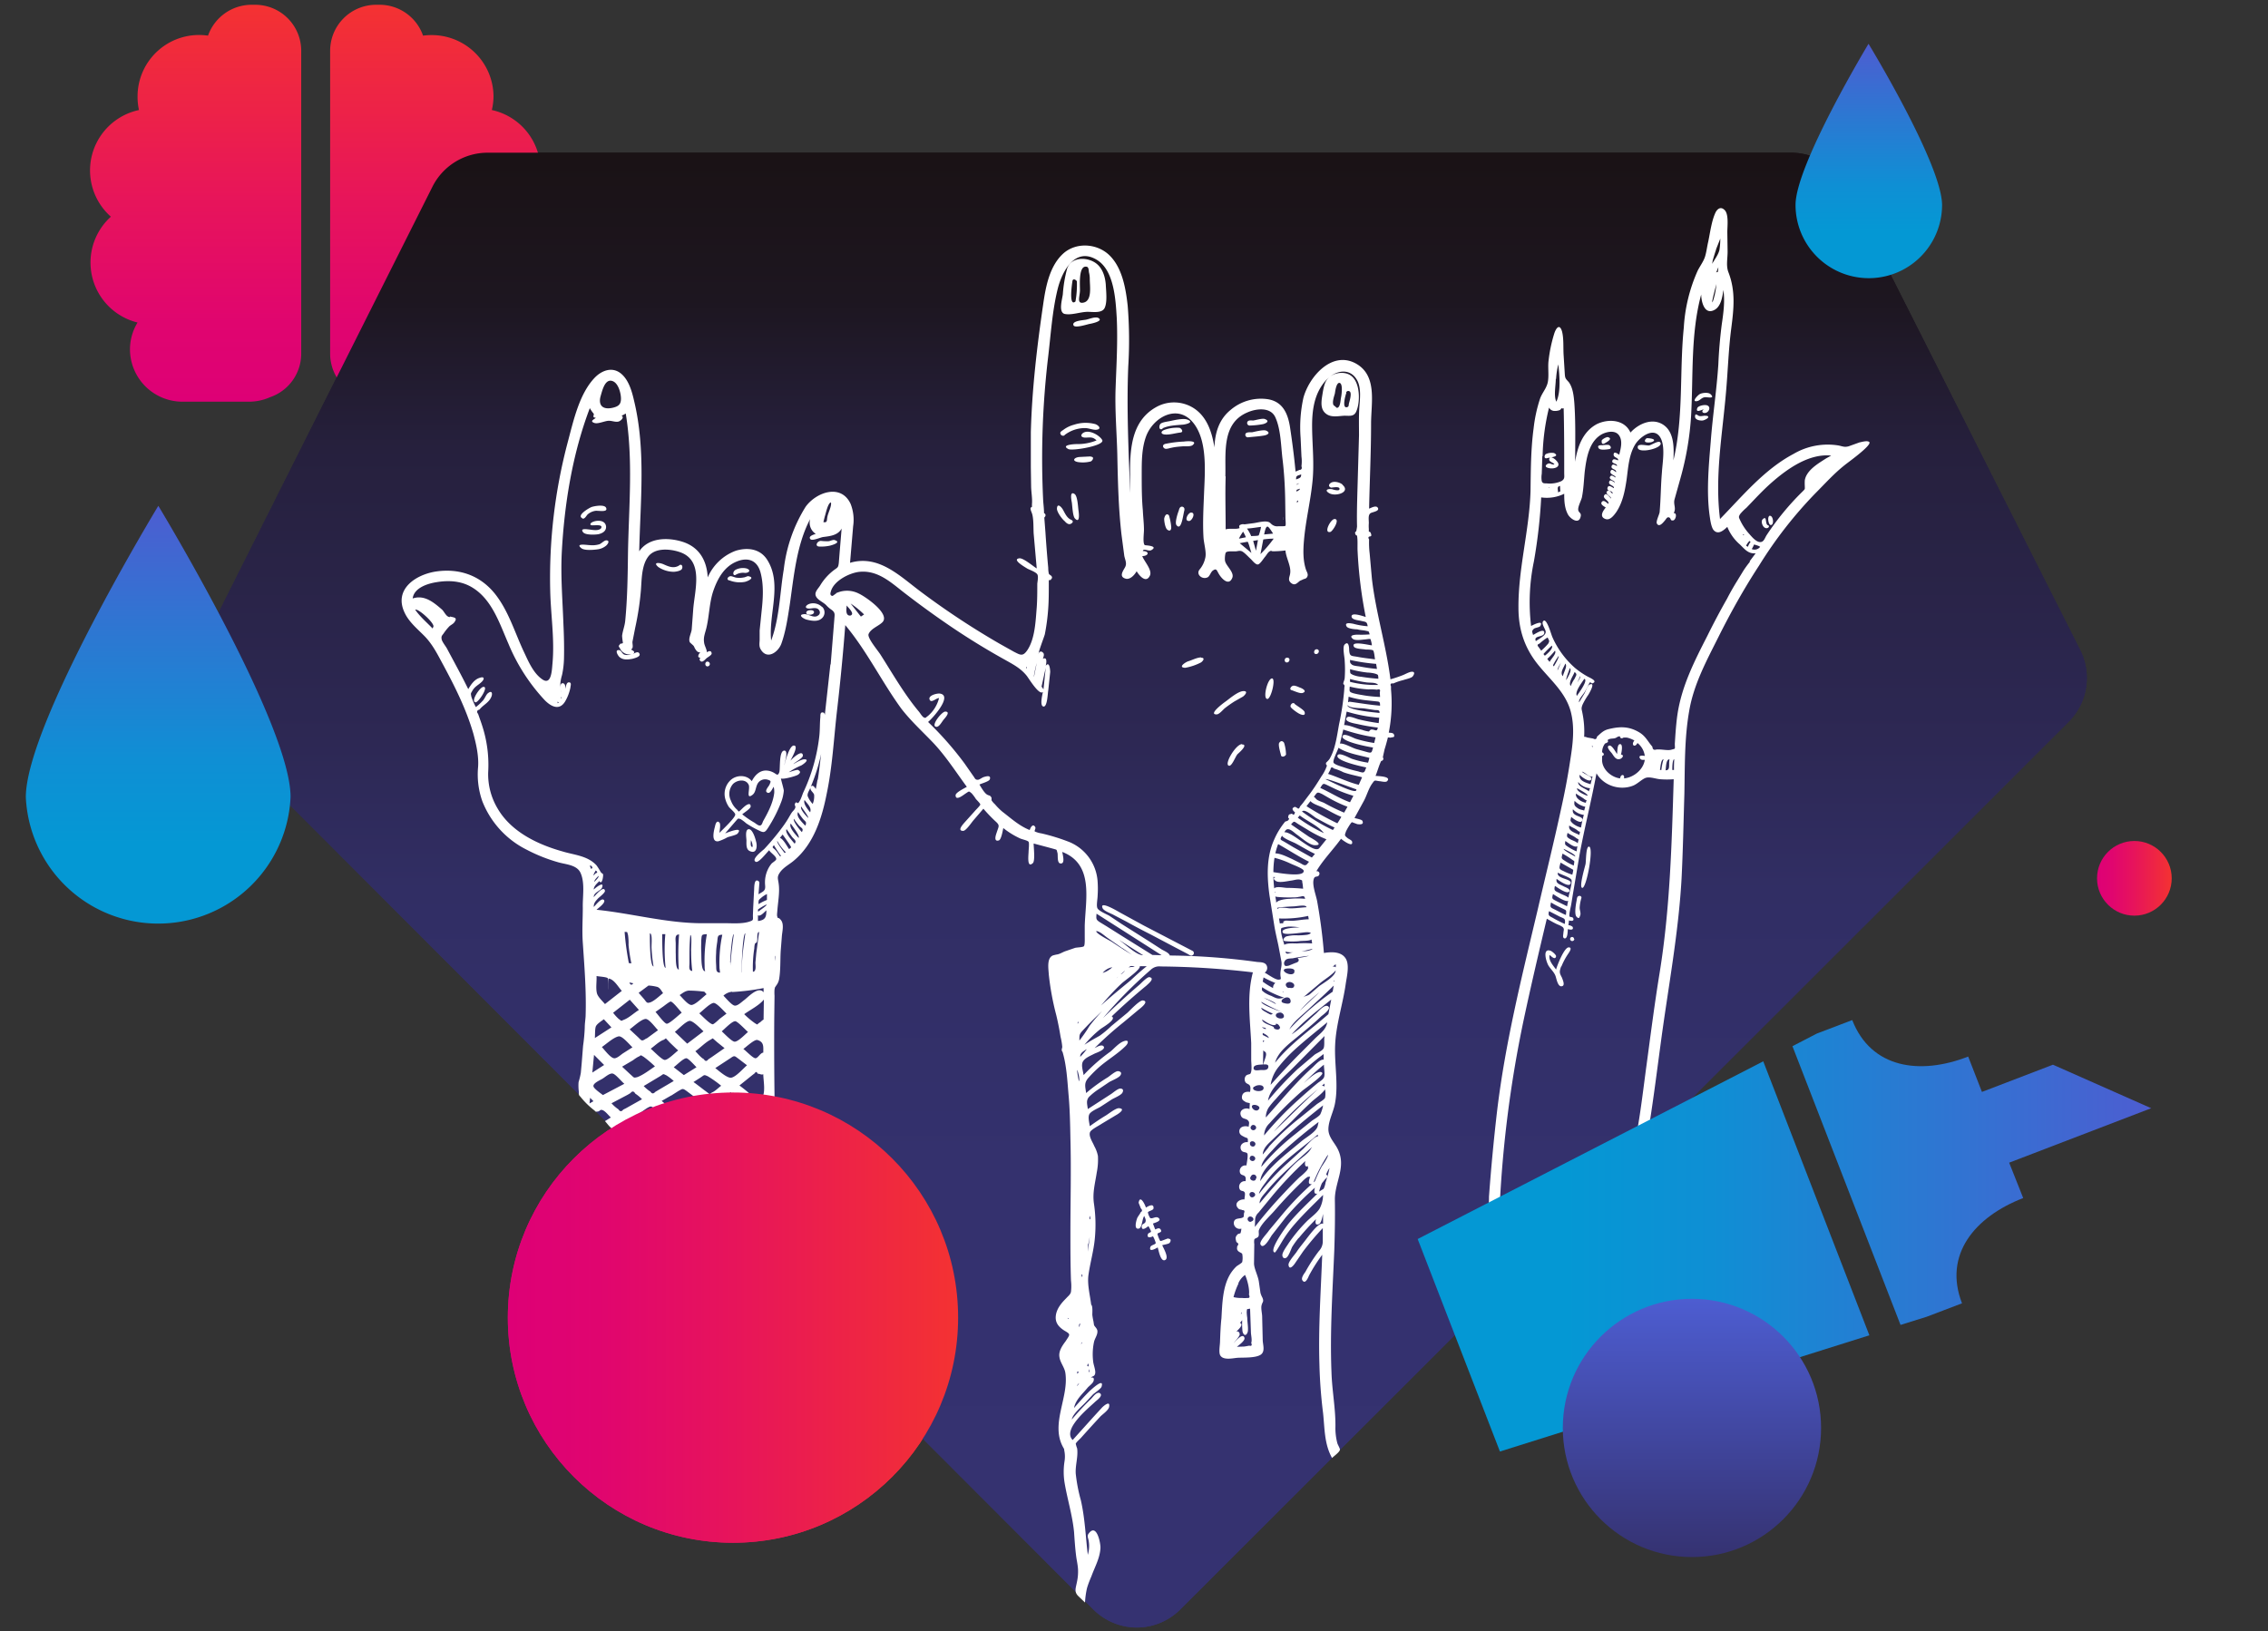 <svg xmlns="http://www.w3.org/2000/svg" xmlns:xlink="http://www.w3.org/1999/xlink" viewBox="0 0 807.9 581.1">
  <rect x="0" y="0" width="807.9" height="581.1" fill="#333333" stroke="none"/>
  <defs>
    <style>
      .cls-1{fill:url(#Neues_Verlaufsfeld_3)}.cls-2{fill:url(#Neues_Verlaufsfeld_2)}.cls-4{fill:url(#Neues_Verlaufsfeld_2-3)}
    </style>
    <linearGradient id="Neues_Verlaufsfeld_3" x1="405.8" x2="405.8" y1="579.8" y2="54.4" gradientUnits="userSpaceOnUse">
      <stop offset="0" stop-color="#353271"/>
      <stop offset=".3" stop-color="#34316e"/>
      <stop offset=".5" stop-color="#312e64"/>
      <stop offset=".6" stop-color="#2d2854"/>
      <stop offset=".8" stop-color="#26203d"/>
      <stop offset=".9" stop-color="#1d1620"/>
      <stop offset="1" stop-color="#1a1215"/>
    </linearGradient>
    <linearGradient id="Neues_Verlaufsfeld_2" x1="180.9" x2="341.3" y1="469.4" y2="469.4" gradientUnits="userSpaceOnUse">
      <stop offset="0" stop-color="#de0076"/>
      <stop offset=".2" stop-color="#e0056f"/>
      <stop offset=".5" stop-color="#e7145b"/>
      <stop offset=".9" stop-color="#f12c3a"/>
      <stop offset="1" stop-color="#f43232"/>
    </linearGradient>
    <linearGradient id="Neues_Verlaufsfeld_2-2" x1="747" x2="773.6" y1="312.9" y2="312.9" xlink:href="#Neues_Verlaufsfeld_2"/>
    <linearGradient id="Neues_Verlaufsfeld_2-3" x1="112.4" x2="112.4" y1="143.1" y2="1.7" xlink:href="#Neues_Verlaufsfeld_2"/>
    <linearGradient id="Unbenannter_Verlauf_40" x1="665.7" x2="665.7" y1="99.2" y2="15.7" gradientUnits="userSpaceOnUse">
      <stop offset=".2" stop-color="#0498d4"/>
      <stop offset=".4" stop-color="#0f8fd4"/>
      <stop offset=".7" stop-color="#2d77d2"/>
      <stop offset="1" stop-color="#4d5dd1"/>
    </linearGradient>
    <linearGradient id="Unbenannter_Verlauf_40-2" x1="56.4" x2="56.4" y1="331.1" y2="180.2" xlink:href="#Unbenannter_Verlauf_40"/>
    <linearGradient id="Unbenannter_Verlauf_40-3" x1="504.9" x2="766.3" y1="440.3" y2="440.3" xlink:href="#Unbenannter_Verlauf_40"/>
    <linearGradient id="Neues_Verlaufsfeld_4" x1="602.7" x2="602.7" y1="554.7" y2="462.7" gradientUnits="userSpaceOnUse">
      <stop offset="0" stop-color="#353271"/>
      <stop offset=".6" stop-color="#444cac"/>
      <stop offset="1" stop-color="#4d5dd1"/>
    </linearGradient>
  </defs>
  <g id="Ebene_2" data-name="Ebene 2">
    <g id="CORPORATE">
      <path d="M741 231.6l-83.3-165A22 22 0 0 0 638 54.4H173.6A22 22 0 0 0 154 66.6L70.6 232.7a22 22 0 0 0 4.1 25.5l314.6 315a22 22 0 0 0 15.6 6.6 22 22 0 0 0 15.6-6.5l316.4-316.2a22 22 0 0 0 4.1-25.5z" class="cls-1"/>
      <circle cx="261.1" cy="469.4" r="80.2" class="cls-2"/>
      <circle cx="760.3" cy="312.9" r="13.3" fill="url(#Neues_Verlaufsfeld_2-2)"/>
      <path d="M91 1.7h-1.4a16.5 16.5 0 0 0-15.5 11A21.9 21.9 0 0 0 49 34.5a22.3 22.3 0 0 0 .5 4.7 22 22 0 0 0-10 38 22 22 0 0 0 9.5 37.7 18.4 18.4 0 0 0-2.7 9.5A18.7 18.7 0 0 0 65 143.1h23.7a18.4 18.4 0 0 0 7.5-1.6 16.4 16.4 0 0 0 11.1-15.5V18.1A16.4 16.4 0 0 0 91 1.7zm94.2 75.4a22 22 0 0 0-10-37.9 22.3 22.3 0 0 0 .6-4.7 22 22 0 0 0-22-22 22.3 22.3 0 0 0-3.1.2 16.4 16.4 0 0 0-15.5-11H134a16.4 16.4 0 0 0-16.4 16.4V126a16.4 16.4 0 0 0 11.1 15.5 18.4 18.4 0 0 0 7.5 1.6h23.7a18.6 18.6 0 0 0 16-28.2 22 22 0 0 0 9.4-37.7z" class="cls-4"/>
      <path d="M741 231.6l-83.3-165A22 22 0 0 0 638 54.4H173.6A22 22 0 0 0 154 66.6L70.6 232.7a22 22 0 0 0 4.1 25.5l314.6 315a22 22 0 0 0 15.6 6.6 22 22 0 0 0 15.6-6.5l316.4-316.2a22 22 0 0 0 4.1-25.5z" class="cls-1"/>
      <path fill="#fff" d="M379.1 111.8c2.3.6 5.5-.6 8-.7 1.8-.1 5.4.7 6.4-1.4s.5-6 .4-8.3c-.2-2.6-1-5.5-3.1-7.3-3-2.6-9.2-2.9-10.7 1.7a47.6 47.6 0 0 0-1.5 9c-.2 1.8-1.6 6.2.5 7zm5.6-8.6c0-1.8-.5-8.5 2.2-8.2 1 0 .9 1.4 1 2a9.2 9.2 0 0 1 .3 2.4c0 2.5.9 7.7-2.2 8.4-2.7.6-1.2-2.5-1.3-4.6zm-2.7-3c.2-1.2 1.3-.5 1.6 0a34 34 0 0 1-.5 7.2c-2.5 2.1-1.2-6.5-1.1-7.1zm63.2 51.4a30.1 30.1 0 0 0 4.7-.5c1.2-.3 2.5-1.1.7-1.8-.8-.4-3.3.4-4.2.5-.6 0-1.6-.2-2 .4a.9.9 0 0 0 .8 1.4zM382.8 176c-1.9-1.3-1.1 2.4-1 3 .2 1.3.3 4.8 1.1 5.7 1.9 2 1.4-2 1.3-2.7-.2-1.2-.3-5.2-1.4-6zm-1.2 9.2c-1.6-.7-2.2-2.3-3-3.7-.6-1-2-2.4-2.1-.3 0 1.3 1.9 3.8 2.8 4.5.4.5 1.2 1.2 1.9 1s1.5-1 .4-1.5zm9.5-72c-1.2-.4-3.2.5-4.3.7s-5.1.4-4.4 2c.5 1.1 4.7-.3 5.7-.5.1 0 5.5-1 3-2.2zM379.2 155a11.9 11.9 0 0 1 7.3-2.5c1.3 0 2.8.7 4 .6 2-.2 1-1.5-.3-2a13.2 13.2 0 0 0-7.6.2 11 11 0 0 0-3.9 1.9c-.3.2-1 .6-1 1a1 1 0 0 0 1.5.9zm37.2 28.6c-1-1.1-1.6.5-1.7 1.2 0 .9.3 3 1 3.8 1.2 1 1.6 0 1.5-1a20.2 20.2 0 0 0-.8-4zm40.8.7l-.1.9a.8.8 0 0 0 0-.8zm-32.9-1.7c-1.1 0-2.7 3.1-.7 3 1 0 2.5-3 .7-3zm-35.7-20l-4 .2c-1.8.1-3 1.3-.7 1.8a11.4 11.4 0 0 0 4.6-.2c.6-.2 1.6-1.7 0-1.7zm33.3 19a.9.9 0 0 0-.9-1.1c-.8 0-1 1-1.1 1.4-.4 1-1.5 4.4-.8 5.2 1.8 2.3 2.4-4.2 2.8-5.3zm-7.8-29c2.1-1 4.6-1.1 7-1.3.9 0 4.6-.8 1.9-1.8-1.4-.6-4.8.2-6.2.5-.9.2-3 .4-3.5 1.1s-.5 2.3.8 1.7zm6.3 1.5c1.4-.1.5-1.5-.3-1.7a13 13 0 0 0-5.2.7c-1.5.5-1.6 1.6.2 1.7 1.7.1 3.6-.5 5.3-.7zm22 111c-2.2 0-6.7 7.6-4.5 7.7 1 0 2.2-3.3 2.9-4.1.4-.4 4.1-3.5 1.6-3.5zm-49.8-108.4c-1-1.7-5-4-7-2.3-1 1 0 1.5 1 1.5 1.6 0 2.6-.4 4 1a17.7 17.7 0 0 1-7 1.3c-1 0-5.9.3-3 1.8 1.6.7 13.3-1.3 12-3.3zM503 239.3c-1 0-2.6 1-3.5 1.3a44 44 0 0 1-4.2 1.4c-1.5-12-5.2-23.7-6.6-35.8l-.8-9a32 32 0 0 1-.2-5c-.4-.7-.3-1 .3-1.1a.5.5 0 0 0 .5-.4 3.5 3.5 0 0 0-.3-1 .8.8 0 0 0-.6-.3v-1a12 12 0 0 1 0-2c0-1.3-.3-2.8.5-3.5.5-.5 3.5-.7 2.7-2-.6-1-2.3 0-3.1.3.2-10.1.7-20.2.7-30.3 0-7.5 2.4-17.4-5.8-21.6-8.4-4.2-16.3 5-18.3 12.4a48.8 48.8 0 0 0-1 14.3l.3 6.6a13.7 13.7 0 0 1 0 3.5c.3.8 0 1.3-.7 1.3l-1.4.6c-.5-5.4-1.2-10.7-2-16-.8-4.9-2.7-9-8-9.8a16.7 16.7 0 0 0-13.1 3.8c-4.2 3.4-5.6 8.2-5.8 13.4-.8-5-2.4-10.4-6.8-13.6a13 13 0 0 0-13.9-.8c-11 6.1-9.2 20-9.3 30.6-.6-15-1.3-30-.7-45a150.7 150.7 0 0 0-.2-21.7c-.7-6.3-2-14.1-7.1-18.5-4.4-3.7-11.2-4-15.6-.3-5.1 4.4-6.5 12-7.4 18.3-2.2 15-4 30.3-4.4 45.6v12.5l.1 6.6c0 2 .5 4.5.3 6.5v1a.6.6 0 0 0-.5.7c.1.8.5 1.3.7 2.3.4 2 .3 4.3.4 6.4l1.1 12.5c-1.2-.7-4.8-3.8-6.2-3.6-2.9.4 2.3 3.3 2.9 3.7.8.4 3 1.2 3.5 2s0 2.8 0 3.5c0 2.7 0 5.5-.2 8.3-.4 4.8-.6 11.2-3.4 15.3-1.6 2.3-2.5 1.6-4.7.5l-5-2.8a282.4 282.4 0 0 1-28.2-18.6c-7.5-5.6-15-13.3-25.2-10.3l1.1-13a15.5 15.5 0 0 0-.9-8c-3.4-7.3-12.2-4.2-16 1a53.5 53.5 0 0 0-7.8 22.3c-1.4 8.3-1.5 17.4-4.5 25.4-1-9.3 4-20-1.3-28.6-2.5-4.1-7-4.7-11.3-3.4a17.5 17.5 0 0 0-10 9.5c-.3-6-3-10.8-9-12.7-5.1-1.6-12-1.6-15.4 3.4.4-17.8 2.4-36-1.8-53.5-.8-3.5-2-8-5.2-10.2-3-2-6.4-.6-8.7 1.7-5.6 5.7-7.7 15.4-9.7 22.9a188.6 188.6 0 0 0-6.3 53.3c.2 8.5 1.6 17.2.8 25.8-.2 2-.3 7.8-3.5 5.7s-5-6.3-6.5-9.5c-3.4-7.1-5.6-15-10.6-21.2-5.3-6.5-12.7-9-20.9-7.8-7.2 1.1-15.1 6.3-11.2 14.6 1.6 3.5 4.8 6 7.4 8.7 2.8 3 4.5 6.5 6.4 10 4.2 7.8 8.2 15.8 10.7 24.4 1 3.7 2 8 1.7 12a28.6 28.6 0 0 0 1.5 12.1 32.6 32.6 0 0 0 15.8 17.3 58.5 58.5 0 0 0 11.3 4.5c2.8.8 6.8.9 8 4 1.5 3.6.6 8.3.7 12.2 0 4.1-.3 8.2 0 12.4.6 8.8 1.3 17.5 1 26.3-.1 1.5-.3 2.6-.3 4a64.3 64.3 0 0 1-.6 6.5l-.5 6.3-.3 3.3a27.3 27.3 0 0 1-.8 3.3 16.9 16.9 0 0 0 .1 3.5c0 1.4 0 1 .8 2a27.3 27.3 0 0 0 4.5 4.4c.8.6.4.7 1.3.6 1.1-.1.8-.9 1.9-.5 1 .4 2.2 2 2.9 2.6l-2.1 1.3c.6.6 2 2.6 2.8 2.8.3 0 1.4-.8 1.6-1 1.1-.3 1-.2 2 .6q2.2 2 4.5 3.8l-3.2 1.6c1 1 2.2 2.6 3.3 2.7.7 0 1.6-1 2.3-1.1 1.2-.3 1-.5 2.3.4l5.1 3.9-.8.5-.3.1h.2l-3.7 2 1.8 1.8c1.3 1.2 1 1 2.7.1.8-.4 1.7-1 2.5-1.3 1.4-.6.8-.6 2 0 2 .9 3.8 2.5 5.6 3.7l-6.8 3.4 1.8 1.9c1.1 1 1 1.1 2.6.3l3.3-1.7c.7-.3 2.2-1.5 2.9-1.4 1.5.1 4.2 2.6 5.5 3.4q-4.4 2.4-9 4.6l9.7 9.7c1.7 1.7 3.4 3.7 5.2 5.3 2.3 1.8 5.6 3 8.5 4.4l-2.6 1.5a13 13 0 0 0 2.2 2.2c.2 0 .5.6.7.7.7 0 3.1-2 3.7-2.3.1 2.4-.5 5.4 1.3 7.2l3.1 3.2-.4-8.1a28.7 28.7 0 0 1-.1-4.4c0-1 .6-1.7.3-2.8a15.4 15.4 0 0 1-.6-3.4l-.2-3.8a2505.6 2505.6 0 0 1-1.3-43q-.3-17-.2-34l.1-8.2a14.2 14.2 0 0 1 0-2.2c.2-1 .1-.6.6-1.4a5.3 5.3 0 0 0 1-2.1c.6-3.3.4-6.8.6-10.2l.4-5.1c.1-1.7.9-4.4-.3-5.9s-1 0-1.4-1.6v-.6l.1-1.1c.2-3 .9-6.5.5-9.5-.2-1.9-.8-2.5.5-4.3s3.4-2.8 5-4.2c7-5.9 9.9-15.1 11.6-23.8 2-9.5 2.5-19.3 3.6-29 1.2-10.3 2.2-20.6 3-31 7.7 9.2 13 20.2 20 29.8 3.5 4.5 7.5 8.1 11.4 12.2 4.5 4.8 8 10.3 11.9 15.6-.8.5-4 2-4 3 0 2.3 3-.3 3.7-.7 1.2-.8 1-.8 2 0a14.4 14.4 0 0 1 1.5 2c.3.4 1.6 1.6 1.6 2s-1.8 2.1-2 2.4l-3.6 4c-.5.6-2.8 3-.5 3 1 0 3-3 3.6-3.7l3.6-4.2a56.9 56.9 0 0 0 4.2 4.4c1.8 1.6 1.3 1.7.5 4.2-.2.6-1.2 3.3.8 2.7.9-.3 1.4-3.6 1.6-4.4a28.9 28.9 0 0 0 6 3.7c.6.3 2.7.7 3 1.2s0 2.9 0 3.5c0 1-.7 6.1 1.5 4.1.9-.7.3-5.8.3-7l4.9 1.3 2.2.6c1.3.4 1 .1 1.4 1.5.2.9-.2 3.5 1 3.7 1.9.3.8-3.2.7-4.1 11.3 4.4 8.3 16.7 8 26.3v3.9c0 .6.1 3-.3 3.4s-2.6.4-3.2.6l-3.2 1.1c-1 .3-2 1-3 1.2a12.2 12.2 0 0 0-1.7.4c-2.2 1-1.5 4.8-1.4 6.8a97.2 97.2 0 0 0 2.7 14.6q.9 3.8 1.5 7.6a22.8 22.8 0 0 1 .6 3.6l-.2.9c0 .7.3.6.4 1.2 1.3 4.5 1.6 9.7 2 14.5.5 5.3.6 10.7.7 16 .3 11.2 0 22.3 0 33.4 0 5.8 0 11.5.2 17.2a16.9 16.9 0 0 1 0 4c-.2 1-1 1.5-1.7 2.3-1.7 1.7-3.4 3.7-3.7 6.2s1 4 3 5.3c2.4 1.4 2.1 1.3.5 3.8-1.2 1.6-2.6 3.6-2.2 5.7.3 2 1.8 3.6 2.1 5.6 1.3 8.7-5.3 18-.9 26.3.7 1.3.3.3.6 1.8a10.4 10.4 0 0 1 0 3.4 24.3 24.3 0 0 0 0 7.5c1 6 2.8 11.6 3.4 17.7.2 3 .4 6 .8 9 .2 1.3.5 2.7.6 4.1a17.3 17.3 0 0 1-.4 4.8c-.4 2.1-1 3.3.4 4.8l2.5 2.4a29.7 29.7 0 0 1 .7-5.1c.4-1.4 1-2.9 1.6-4.3 1.2-3.3 3-6.4 3.2-10 .1-1.6-1.3-8.9-4.1-5.3-.7.8-.4 1.4-.2 2.2a10.8 10.8 0 0 1-.2 5.5c-.8-6.5-1-13-2.5-19.5a57.6 57.6 0 0 1-1.8-9.4c-.2-3 .9-6 .5-9a10.3 10.3 0 0 1-.5-1.7c.2-.5 1.4-1.6 1.8-2a568.7 568.7 0 0 1 7-7.7c.8-.8 3-2.3 3.1-3.5.4-2.3-2-.2-2.5.3l-3.3 3.6-7.2 8c-3.8-3.8 5.6-11.3 8-13.6.5-.5 2.9-2.1 1.8-3s-2.6 1.3-3.2 1.9a96 96 0 0 0-6.9 7.4c.3-2 3.4-4.5 4.8-6l2.8-3c.6-.5 2.8-2 3-2.7 1-3.4-3.6 1-4.3 1.6-1.9 1.9-3.7 3.9-5.5 6 .5-2.9 3-5 4.8-7.2.5-.6 1.8-1.5 2.1-2.3s.2-1.6-.9-1.3c.6-.7 1.2-.3 1.5-1.4s-.6-3.2-.7-4.4a21 21 0 0 1 .3-6.9c.3-1.4 1.4-2.6 1.2-4.1-.2-.9-1-1.4-1.2-2l-.2-1.3a21.4 21.4 0 0 1-.4-2.3c0-.7.2-3.2-.4-3.6-.4-3.3-1.4-7-1-10.4.6-4.4 1.9-8.8 2.3-13.2a51.3 51.3 0 0 0-.3-12.3c-.6-4 .4-7.3 1-11.3a23 23 0 0 0 .4-5.8 12 12 0 0 0-1.3-3.5c-.5-1.3-2.1-3.5-1.5-5 .5-1 3.2-2.3 4.2-3l5-3c.6-.3 3.8-2.3 1.1-2.5-1.1-.1-3.7 2-4.7 2.6-2 1.2-3.9 2.5-5.7 3.8-.2-1.4-.8-3.5 0-4.5s2.8-1.8 3.8-2.4l4-2.6c.8-.5 3.3-1.5 3.8-2.4.4-.7.4-1.4-.6-1.5s-2.8 1.6-3.5 2l-8.2 5.3c-.2-1.7-.7-3 .4-4.3a21.4 21.4 0 0 1 3.5-2.8l3.7-2.5c1-.6 3.4-1.5 4-2.4s.1-1.4-.8-1.5-2.8 1.6-3.7 2.2a58.7 58.7 0 0 0-7.7 5.6c-.3-2.3-.8-3.5.7-5.3a46.5 46.5 0 0 1 4-4c3-2.6 6.6-4.7 9.4-7.5 1-1 1.2-2.3-.6-1.7s-3.5 2.6-4.8 3.7a63.5 63.5 0 0 0-9.6 8.4c-.2-1.5-1-3.6-.2-4.9s2.7-2 4-2.7c.6-.3 4-1.4 3.4-2.5s-2.5.1-3.3.5a124.7 124.7 0 0 1 10.3-9.2l5.4-4.5c.5-.4 4-3 1.5-3.3-1.2-.1-4.7 3.7-5.5 4.4l-5.7 4.7a35.8 35.8 0 0 1-4.2 3.5c-1.8 1-3.6 2-5.4 3.2a38.1 38.1 0 0 1 5.7-5.6c.6-.5 6-3.5 4-4.5a221.6 221.6 0 0 1 12.4-11c.6-.6 3.2-2.6 1-3-.9 0-2.9 2.2-3.5 2.7a262.6 262.6 0 0 0-13 11.9 157.6 157.6 0 0 1 17-17.2 4.4 4.4 0 0 1 3.6-1.2 299.9 299.9 0 0 1 32.8 2.1c-2.2 8.2-1 16.9-.6 25.2v5.9c0 1.3.4 4-.3 5-.2.3-1.3.2-1.7.9a2 2 0 0 0 0 2.2c.4.5 1.1.6 1.4 1 .5.6.3 1.6.2 2.4-1.2-.2-2.7 0-2.9 1.7-.1 1.2.6 1.4 1.5 2l1.3.3-.1 2.1c-1.6-.7-4 .4-3 2.5.5 1.1 1.7.8 2.4 1.5s.4 1.1.3 2.3c-1.5-.5-3.6 0-3.3 2 .2.8.7 1.1 1.5 1.5 1.4.8 1.6.1 1.5 2-1.5-.2-3 .9-2.5 2.5.5 1.4 1.7.8 2.3 1.5.4.6-.2 3.5-.3 4.3a2 2 0 0 0-2.2 2.8c.4.7 1.2.6 1.6 1s.4.9.3 1.8a2 2 0 0 0-2.2 2.6c.4 1.2 1.3.6 1.8 1.3.4.4 0 1.9 0 2.6-1.7-.2-4 1.4-2.2 3.2.4.5 1 .3 1.4.6.8 0 1 .3.6 1.2a5.2 5.2 0 0 1-.1 1.2c-1 1-3.3 0-3.5 2.1a2.1 2.1 0 0 0 2.7 2.1 7.1 7.1 0 0 1-.3 1.6c-.2.2-.8.2-1 .4-1 1-.8 1.5-.5 2.7l.3.3q.8.4 0 1.3c0 .7-.2.9.2 1.5s1.4.8 1.6 1.2a7.6 7.6 0 0 1 0 2.9c-.2.4-1.6 1.2-2 1.5a13.4 13.4 0 0 0-2.4 3c-2.6 4.5-2.7 10.4-3 15.5-.3 2.7-.4 5.5-.5 8.2 0 1.3-.5 3.7 0 4.9 1 2.1 4.7 1.1 6.4 1 2.2-.1 6.3.1 8.1-1.1 1.7-1.2.7-3.6.7-5.3l-.2-8.3c0-1-.5-3-.2-4 .3-1.3.9-1.2.3-2.7a8.3 8.3 0 0 1-.7-1.7l-.6-4.2c-.4-2.2-1.6-4.3-1.7-6.2l.1-7a5.2 5.2 0 0 1 0-1.6c.3-.6 1.2-.5 1.5-1.2s-.1-1.6.2-2.3c1-2.4 4-5 5.6-6.9a149.3 149.3 0 0 1 9.6-10.1 13.3 13.3 0 0 1 1.5-1.4c1-.7.6-.4 1.5-.5-.2.7-1.2 3 .6 2.6a101 101 0 0 0-10.3 10.6l-5 6c-.5.9-3.5 3.8-3 4.9 1 2.2 3.5-2.4 4-3.2l5-6.4a104 104 0 0 1 10.4-10.6c-.2.7-.6 2.6.9 2.1-3.5 3.5-7.2 6.9-10.3 10.7-.8 1-7.3 9.8-4.9 10.3.4 0 2.7-4.2 3.2-4.9a41 41 0 0 1 3.9-5.2c3.2-3.7 6.7-7 10.1-10.4a10.7 10.7 0 0 1-1.2 4.8c-1 1.7-3.2 3.2-4.6 4.6a55.1 55.1 0 0 0-6.4 7.7c-.6 1-2.4 3.3-2.3 4.4 0 .8.7 1.4 1.5.8s1.6-3 2-3.8a34.4 34.4 0 0 1 2.3-3.2v.1a89 89 0 0 1 6.2-6.8c-.3.9-.4 2.4 1 1.8.9-.3 1.3-2.9 1.5-3.6v3.5c-1.5-.9-5.6 5-6.5 6.1-1 1.3-2.1 2.6-3 4-.7 1-3 3.5-2.8 4.6.3 2 1.9 0 2.4-.8l2.8-4.1a98.6 98.6 0 0 1 7-8.3v4.8a5 5 0 0 1-1.4 3.4 60.4 60.4 0 0 0-4.8 7.4c-.5.7-1.7 2.3-1 3.1 1 1.4 2-1.1 2.3-1.8a59.4 59.4 0 0 1 4.7-7.4c-.5 13-1.4 26-1 39a173 173 0 0 0 1.3 17.4c.6 5.5.4 11 3.2 16 .7-.7 2.6-2 2.8-2.9.1-.4-.7-1.7-.9-2.3a21 21 0 0 1-.7-5.9c.1-6.3-1.2-12.9-1.4-19.3-.6-14.6.4-29.2 1-43.7.2-6 .3-12 .2-18 0-6.3 4.2-11.7 1-18-1.2-2.4-3.4-4.3-3.3-7.2.1-3.1 1.9-6.2 2.4-9.3 1.2-6.6-.3-13.8 0-20.5.3-7.4 2.8-14.7 3.8-22 .4-2.6 1.5-7-.3-9.2-1.7-2.2-5.1-2-7.5-1.6-.5-6.2-1.3-12.3-2.4-18.4-.4-2.2-1.9-5.9-1.2-8 .4-1.3 1.4-.4 1.9-1.4.4-.8-.3-1.5-1-1.3 2.4-4.1 6-7.7 8.8-11.6.5.5 4.6 3.5 3.9.9-.1-.3-1.2-.9-1.4-1-1.2-1-1.3-1-.8-2.3.1-.5 1.8-3.4 2.2-3.5l1.9.7c.8.1 2.5.3 1.8-1.2-.3-.5-2.3-.8-2.8-1l3.4-6.2c1-1.9 1.7-4.5 3-6.2.9-1.3.8-.9 2.5-.7.5 0 2.2.5 2.7 0 1.8-1.8-3.5-1.8-4.1-1.9.7-1.7 1.2-3.7 2-5.3a.9.9 0 0 0 .8-.8l-.2-.6.6-2.7a83 83 0 0 0 1.2-4.3l1 .1c.5-.3 1.5.1 1.2-1-.2-.8-1.2-.7-1.9-.8a53.7 53.7 0 0 0 .8-15.4v-1.1c-.4-.8 0-1.2.8-1a19.4 19.4 0 0 1 3.5-1.2c.8-.3 2.9-.7 3.4-1.3s1-1.7-.2-1.7zM380.6 469.9a.6.6 0 0 1-.3-.4c.3.2.4 0 .3.4zm1.4-125.3l.3-.2zm1 2zm5.1 142.2c-.5 0-.2-.9-.2-1.1l.2 1.1zm.2-55.7l.1 1.3c-.6-.3-.3-.7-.1-1.3zm-.6 10l.5-2.5-.7 5.3.1-2.7zm0 42.6l.1 1.2a1 1 0 0 0-.6-.4zm104-237.4c-2.2-.1-4.4-.3-6.5-.7a30.2 30.2 0 0 1-3-.6c-1.7-.5-1.5-.7-1.4-2.4a34.2 34.2 0 0 0 6.7 1 19.1 19.1 0 0 1 3 .1c1-.3 1.3 0 1 .9l.1 1.7zm-10.8-5.4v-1a47.9 47.9 0 0 0 5.8 1.2c1.4.2 3.4-.1 4.2.9a35.8 35.8 0 0 1-10-1.1zm10.1-1.1a67 67 0 0 1-6.1-.7 10 10 0 0 1-3-.7c-1.1-.6-.9-.4-1-2a39.6 39.6 0 0 0 6.2 1.2 12.2 12.2 0 0 1 2.8.4c1.1.4 1 .3 1.1 1.8zm-.8-5.3l.3 1.8a57.7 57.7 0 0 1-6.3-.9c-.7-.1-2.2-.2-2.7-.7s-.6-.4-.6-1.6a65 65 0 0 0 9.3 1.4zM463.5 169c0 1.3-.6 1.3-1.8 1.8-.1-1.5.6-1.3 1.8-1.8zm-1.6 6c-.2.2 0-.4 0-.5a10.3 10.3 0 0 1 1.2-.4c-.1.4-.8.8-1.2 1zm.5 3.3a.8.8 0 0 1-.4.8c0-.8 0-.6.4-.8zm-.6-5.6c0-.3 1-.5 1.1-.6a6.4 6.4 0 0 1-1.1.6zm-25.3-3c.2-8.3-1.4-18.9 7.9-22.8 3.2-1.4 8.4-2 10 2 1.8 4.1 1.9 9.7 2.4 14.2.6 4.8.9 9.6 1 14.5l.1 7c0 .4.2 2.4 0 2.7s-2.2.1-2.7.2a3 3 0 0 1-1.9-.5c-.4-.2-.8-.8-1.3-1-1.5-.6-4 .2-5.6.4l-3.1.4a2.2 2.2 0 0 0-1.7.3.8.8 0 0 0 0 1c-1.2.6-3.7 0-5 .5 0-6.4-.2-12.6 0-18.9zm18.1 24h-.1zm-8.9-2.7a12.8 12.8 0 0 0-1.5-2.7c1.7-.1 3.3-.4 5-.6a16.5 16.5 0 0 1-.8 3c-.4.3-2.2.2-2.7.3zm2.4 1.4l-.7 3.8-1-3.5 1.7-.3zm-3.7.6c.3 0 1.2 3.6 1.4 4l-4.2-3.5 2.8-.5zm-3.1-1c.4-1 1-1.8 1.5-2.6a11.5 11.5 0 0 1 1 2l-2.5.5zm8.6.2c1.3-.2 2.5-.3 3.8-.3a43.6 43.6 0 0 1-4.7 5.5l1-5.2zm.4-1.8c.2-.8.5-2.8 1.2-2.8.5 0 1.8 2.2 2 2.5l-3.2.3zm-82 50.4a41.4 41.4 0 0 1 1-4.6l-1 5v-.4zm-2.5-3.2l-.1.5c-.3-.2-.3-.3.1-.5zm-72-53.6c.3-.8 1.1-4.9 2.2-5 .3 1.2-.9 3.5-1.2 4.8-.4 1.5.1 2.5-1.5 2.2l.5-2zm-79.9-42.7c.6-2 1.5-6.3 4.1-5.6 2.3.6 3.2 4.5 3.2 6.3 0 2-.8 2.8-3.1 3.3-3.3.7-5-.8-4.2-4zm-15.3 109.1a.8.8 0 0 0 0-.5.8.8 0 0 0 .5.3 1.3 1.3 0 0 1-.6.3zm-44.2-27.2l-.3.7c-2-2.1-4.5-4.2-6.2-6.7 1.1-.5 6.8 4.7 6.5 6zM210 393.1l.2-2 1.2 1.2-1.4.8zm2.2-82l-.8.8c0-.5.6-1.4.8-1.8.7.5.7.8 0 1zm1 1c.2.5-1.1 1.6-1.5 2.1 0-.8 1-1.6 1.5-2.2zm-1.6 63.7l3.6 3.6-4.2 2.7.6-6.3zm12.4-32.7a98.6 98.6 0 0 1-1.5-11.1c1.3 0 .8 0 1.2 1a20 20 0 0 1 .2 3.6 58.3 58.3 0 0 0 1 6.6zm1.6 7.2c-.6.7-1 .7-1.4-.3zm-1.3 5.8l3.3 3.7c-1.7 1-3.5 2.8-5.4 3.5-1.2.5-.6.5-1.8-.3a16.6 16.6 0 0 1-2-2.2l6-4.7zm6.7-5a15 15 0 0 1 3.2.5c1 .4 1.4 1.4 2 2.2-1.2.9-3.5 3.2-5 3.4-.8.2-1-.3-1.7-1.2l-2-2.3zm-3.4-18.8zm3.9 1.5v-1.3c1 0 .5 4.2.6 5.4a54.7 54.7 0 0 0 .7 6.4c-1.3-.2-1.3-9.3-1.3-10.5zm5.6 11c-1.3-.1-1.2-10.7-1.2-12h1.1a62.6 62.6 0 0 0 .1 12zm4.7.6c-1.3-.1-1-4.8-1.1-6v-3.2c0-1.4-.5-3.3 1.2-3.3a89.6 89.6 0 0 0-.1 12.5zm1.1 15.3c-1 .8-4.5 4.1-5.4 4s-3.3-3.5-4-4.2l2.7-1.9c.3-.2 2.3-1.8 2.7-1.8.8 0 3.3 3.3 4 4zm3.7-14.8c-1.4-.1-1-1.6-1-2.9v-2.9c0-2.3.1-4.7.3-7 .7 0 .2 5 .3 5.9a54.8 54.8 0 0 0 .4 6.9zm4.3 7.4l.8.9c-1.3 1-3.7 3.5-5.2 3.8-1.2.3-3.4-2.5-4.4-3.5 1.2-.8 2-1.5 3.3-1.6a45.5 45.5 0 0 1 5.6.4zm5.4-8.4l.2 1.6c-1.6 0-1.3-1.3-1.4-2.7a31 31 0 0 1 0-4.3c0-1.3.2-2.7.4-4 .2-1.7 0-2.5 1.8-2.5a48.7 48.7 0 0 0-1 11.9zm2.5 16.2l-2.5 1.9c-.3.3-2 1.9-2.4 1.9-1 0-4-3.2-4.8-3.9 1.3-1 3.6-3.4 5-3.7 1.1-.2 3.7 2.9 4.7 3.8zm2-7.7A79.8 79.8 0 0 0 272 352v1.5c-1.8-2.3-5.4 1.6-6.8 2.7-1 .7-2.6 2.4-3.7 2s-3-2.7-3.8-3.5a5.4 5.4 0 0 1 3.1-1.4zm-.7-10.5c0-.9.6-10.1 1.3-10.1-.5 3.7-1 7.5-1.2 11.3v-1.2zm4.2 3.6c-.3 0 .2-14 1.2-14-.6 4.6-1.4 9.3-1.2 14zm8.8 87.8c-.1-1.2-1.4-2-2.2-2.6l2.2-1.4c0 .7.4 4.6 0 4.7zm-26.1-48.8l2.5-1.6c1.5-1 1.2-1.1 2.6-.5a39 39 0 0 1 4.8 3.4c-1 .7-2.2 2-3.3 2.4l-.8.6-1.6-1.2c-.6-.4-4.1-3.2-4.2-3.1zm-3.4-2.5l-3.6-2.8c1-.7 3.4-3.2 4.5-3.2.7 0 3 2.6 3.6 3.2zm28.3-8c-1 0-1.9 2-2.8 2s-3.4-2.7-4.3-3.3c1.2-.9 4-3.5 5-3.2 2.4.7 2.1 2.4 2.1 4.4zm0 7.7c0 2.3 1.1 7.3-.9 8.8-.7.5-.7.7-1.4.5s-1.2-1.3-1.8-1.7a56 56 0 0 0-4.4-3.6l4.6-3.7.9-.7c.3-.6.7-.5 1 .2.8 0 1.2.5 2 .2zm-5.8-3.2c-1.4 1.2-3.8 4-5.5 4.4-1.4.4-4.5-2.4-5.8-3.4l5.5-3.6c1.4-1 1.4-.7 2.8.3zm-5.8 9.7a53.9 53.9 0 0 1 6.3 5.1l-2.1 1.4c-1.5 1-1.2.9-2.6.3-2-.8-4-2.7-5.6-3.9l4-3zm8.8 8.2a2 2 0 0 0 3.1.3l.2 7.2a52.3 52.3 0 0 0-6.2-5.6l2.9-2zm3-34.2c-.6.2-1 .8-1.5 1.1-1.1.6-.4 1-1.7.2a28.8 28.8 0 0 1-3.8-3.2c2.2-1.6 5.3-3.1 7-5.2l-.1 7.1zm-5.6 4.4c-1 .8-3.5 3.5-4.8 3.5-1 0-3.8-3-4.6-3.7 1-.8 3.6-3.6 4.8-3.6.8 0 3.8 3.2 4.5 3.8zm-8.4 5.8l-4.6 3.2-1.2.8c-.6.8-1.1.7-1.6-.1-1-.5-2.2-2-3-2.8 1.7-1.2 3.4-3 5.2-4l1-.6 1.6 1.4zm-13.3-1.6l-4.4-4.2c1.3-1 3.6-3.5 5.1-3.9 1.2-.3 4 2.7 5.1 3.7l-5.8 4.4zm-3.7 2l.5.4c-1.1.8-3.6 3.4-4.8 3.4-1 0-4.1-3.3-5-4 1.4-1 3.1-2.7 4.7-3.2l.7-.5 1.5 1.6 2.4 2.3zm-10.8-3.9c-1.7 1.1-1.6 1-3-.4l-3-2.8c1.4-1 4-3.5 5.6-3.7 1.2-.2 3.5 3 4.5 4l-4.1 3zm-5 3.2l-3.3 2.1c-.8.5-2 1.7-3 1.8-1.3.2-3.5-2.8-4.6-4 1.5-1 4.2-3.5 6-3.8 1.3-.2 3.8 2.9 5 4zm.2 4.6a14 14 0 0 1 1.8-1.2c1.3-.5.5-.9 2 0a41.3 41.3 0 0 1 4 3.4c-1.8 1.2-4.1 3-6.2 3.8-1.5.4-1.2.2-2.5-.9l-3-2.8 3.9-2.3zm4.8 8.6l5-3c1.2-.8.8-.8 2.1-.2a18.9 18.9 0 0 1 2.6 2l-5.6 3.3-1 .6c-.6.7-1.2.7-1.7-.1a13 13 0 0 1-2.4-2zm8.8 4l2.5-1.6c1.5-.8 1.5-1.1 2.9-.1l4.8 3.6-3.3 2.2c-1 .8-2.6 2.2-3.7 2.3-1.6.3-5.1-3.3-6.6-4.5l3.5-2zm13.7 4.2l6.5 4.6c-2.1 1.4-4.6 3.6-7 4.5-1.4.6-1.4.1-2.7-.8l-4.4-3.3q3.9-2.4 7.6-5zm2.3 12l3.8-2.4c.7-.5 3-2.6 3.8-2.6s2.4 2 3 2.5a41 41 0 0 1 3.1 3c-1.6 1-5 4.8-7 4.3-1.1-.3-6.1-5-6.7-4.8zm17.3 2.8l.1 4.4a6.5 6.5 0 0 1 0 2c-.4 1.1.5-.2-.8.6a7 7 0 0 1-1.7 1c-.9 0-3.5-2.6-4.3-3.2a55.3 55.3 0 0 0 6.7-4.8zm-1.6 13.3c.3.6 1 .7 1.4 1.1.8.9.7 1 .7 2.5-1.3-.2-2.2.9-3 1.5l-1.5.8c-.6.8-1.2.8-1.7 0-1.2-.5-2.5-1.8-3.5-2.5l3.8-2.2c1.3-.8 2.5-2.1 3.8-1.1zm2.4-102a18.4 18.4 0 0 0-3 1.5c0-1.6 0-1.4 1-2.3a9.4 9.4 0 0 1 2-1.3v2.1zm-2.9 3.2a17.9 17.9 0 0 1 2.8-1.6c0 .6-2.4 2-3 2.6-.2-.6-.1-1 .3-1zm.3 2.3c.7 0 1.9-1.4 2.4-1.8 0 2.3-.3 3.5-3 3.8V326a.7.7 0 0 0 .6.2zm-.2 6l-1 7.5-.3 3.3c0 1 .4 3.2-.9 3.3a44.4 44.4 0 0 1 .5-8.4 6.1 6.1 0 0 1 .2-1.5c.1-.4.6-.4.7-.7.4-1-.2-3.4.8-3.6zM251 344c0 .7 0 1.4.2 2-1.6 0-1.3-5.4-1.4-7s0-2.7 0-4c.2-2 0-2.1 2-2.2a52.8 52.8 0 0 0-.8 11.2zm-35.5 13.7c-1-1.2-2.6-2.6-2.9-4-.4-1.8 0-4.2-.1-6 .7.2 3.6.3 4 .8s.2 3.4.3 4.1v-4c2 .3 3.4 3 4.7 4.4l-6 4.7zm-.4 5.4l2.7 2.9-5.9 3.8c.1-1.2 0-3 .3-4s2-2 2.9-2.7zm-4.2-53.9c0 .2-.2.3-.3.4-.1-.4-.6-.9-.3-1.4l.8.8zm4 81c-.8-.6-3.4-2.4-3.5-3.2-.2-1.1 2.2-2.1 3.2-2.7s2.7-2.2 3.8-1.8 3 2.8 4 3.6l-7.6 4zm3 2.8l5.7-3 1-.6c.6-.8 1.2-.7 1.7.2a14 14 0 0 1 2.4 2l-5.7 3.2-1 .5c-.6.8-1.2.7-1.7-.1a12.6 12.6 0 0 1-2.5-2.2zm6.3 5.6l3.9-2.2c.7-.4 3-2.3 3.8-2.2s2.5 2 3.1 2.5l3.1 2.4-6.7 3.7c-1.6.9-2 0-3.4-1s-2.5-2.2-3.8-3.3zm17 11.4c-1.7 1-2.2.2-3.7-1l-4-3c2.1-1.1 4.7-3.3 7-3.9.6-.7 1.2-.7 1.8.2l1.7 1.3 3.6 2.6-6.4 3.8zm9 7.7q-3.5-2.1-6.8-4.4l4.2-2.4c.7-.5 2.7-2.2 3.6-2.1.7 0 2.3 1.6 3 2l4 2.8-8 4.1zm3.8 2.5l6.5-3.4c1.4-.8 1.5-.5 2.8.4l3 2.2c-1.8 1.2-4 3-6 3.7-1.5.5-1.4.2-2.7-.7l-3.6-2.3zm-4.3 12.9a252 252 0 0 0 7.1-3.7l1.4-.7a1 1 0 0 1 1.9 0 17.6 17.6 0 0 1 3.5 2.5l-7 3.7-1.4.7a1 1 0 0 1-1.9-.2 20 20 0 0 1-3.6-2.4zm13 8.3c.1.1-.2-.1-.2 0h.1l-4.5-2.9 6.8-3.5 1.3-.7c.6-.7 1.1-.7 1.6 0 1 .4 1.6 1.7 2.7 2-2 2-5.4 3.6-7.8 5zm3.9 2.2q3.4-2 6.7-4.3l.3 7.8c-2.4-1-4.8-2.2-7-3.5zm9.5-101.2v-1.9c.3.1 0 1.7 0 1.9zm1.8-37.3c-.6-.8-1.1-1.7-1.8-2.4s-1.3-.7-.4-1.6a37.6 37.6 0 0 0 2.5 3.8zm1.6-1.2c-.4-.6-3-3.8-2.6-4.3a18 18 0 0 0 3 4zm2.3-2l-.7.6c-.7-.9-2.1-3.7-3.3-4l1-1.2c.3.5 3.2 4.4 3 4.6zm1.2-1.4c-.8-1-3.6-4-2.8-5.1l1.9 2.7c.7.9 1.8 1.4 1 2.4zm1.5-2c-1-1-3.7-3.9-2.8-5.1.6 1 3.3 4.3 2.8 5.1zm1.2-2c-.6-.6-3.4-4-2.9-4.8a24.8 24.8 0 0 0 1.8 2.4c.9 1 1.8 1 1 2.4zm1.1-2.4c-1-1.1-3.4-3.3-2.5-4.8a24.2 24.2 0 0 0 1.7 2.4c.8 1 1.5 1 .9 2.4zm1.1-2.7c-.8-.8-3-3.1-2.5-4.1.4.7 2.7 3.6 2.5 4.1zm.7-2c-.8-1-2.6-3.1-2-4.4 1 1.4 2.6 2.7 2 4.3zm.9-3a9 9 0 0 1-1.8-2.8c-.2-1 .6-2 1-3-.2 1 1 1.6 1.3 2.5a7 7 0 0 1-.5 3.3zm1.7-8.6a129 129 0 0 1-.6 3.3c-.3-.5-1.1-1.8-1.8-.8a66 66 0 0 0 3.7-11.7c-.4 3.1-.7 6.2-1.2 9.2zm4.6-41.1l-2 18.1c0-.5-.2-1-.8-1-1-.1-.7 1.5-.8 1.9-.2 2.3-.1 4.7-.4 7a63.6 63.6 0 0 1-5.7 19.7c-.4 1-1 3-1.8 3.7-.2.1-.7-.6-1 0-.5.8.2 1 0 1.6-.2.8-1 1.3-1.4 2-.7 1.1-1.4 2.5-2.3 3.7l.1-.1a86 86 0 0 1-7.5 9.2c-.8.7-4.7 3.7-3 4.5 1 .6 4-3.4 4.8-4.1.3.8 2.7 2.2 2.5 3.2 0 .4-1.3 1.2-1.6 1.5a9.4 9.4 0 0 0-1.4 2.2 10.7 10.7 0 0 0-1 4.7c0 1 .3 2-.3 2.7-.3.5-1.5 1-2 1.4l.3-4v.1a.9.9 0 0 0-.7-1c-1.3-.4-1.1 3.1-1.2 3.8l-.3 5.9-.1 2.6c0 1.7.3 1.8-1.2 2.3-2.9 1-7 .5-10 .6H250h.2c-12.7 0-25.1-3.5-37.7-4.8.6-.6 3.5-2.6 2.6-3.5s-3 2-3.6 2.5c0-1.4.6-2 1.5-3 .5-.5 2.5-2 2.5-2.7-.3-2.3-3.7 1.9-4 2.2 0-1.8 2.6-2.2 3-3.5.8-2.4-2.5.3-3 .8 0-1.2 1.2-2.2 2-3 1 1.6 1.5-2 1.3-2.6.1.3-.8-.6-.8-.6a21 21 0 0 0-1.5-2.4c-3.2-3.5-8-3.7-12.2-5-8.9-2.5-18.2-7-23-15.2a23.8 23.8 0 0 1-3.4-13 45 45 0 0 0-1.6-14.8 60 60 0 0 0-1.3-4l-.7-2c-.6-.7-.4-1.3.5-1.5 1.3-1.7 3.3-2.4 4.2-4.5.5-1.1.3-2.5-1.1-1.4-.7.4-1.3 2.2-2 2.8a17.3 17.3 0 0 1-2.4 2.2 26.9 26.9 0 0 1-1.6-3.7c-.2-1.2-.3-1 .3-2 .9-1.7 2.2-2.1 3.4-3.3s.8-2-.8-1.4c-1.9.6-3.1 2.5-4 4-2.4-4.9-5-9.6-7.5-14.3-.5-1-1.9-2.6-2-3.6-.1-.9 0-1 .7-1.9a18.8 18.8 0 0 1 1.9-2.4c.5-.6 1.6-1 2-1.7 1.1-1.5 0-1.6-1.3-1.9-.7-.2 0 .4-.9 0s-1.5-1.8-2.2-2.5c-3-2.6-6.3-5.4-10.5-4 .5-3.8 5.3-5.3 8.5-5.8 4.2-.7 8.6-.5 12.4 1.7 7.3 4.2 10 12.9 13.2 20.2a67 67 0 0 0 13 20.2c2.3 2.3 5.2 3.7 7.2.4a16 16 0 0 0 1.9-5c0-.5.5-1.7-.4-1.8-1.1-.2-1.2 1.6-1.4 2.3 0-.7 0-2-1-2-1.2 0-.6 2.6-.6 3.3a28.3 28.3 0 0 1-.2-3.2 15.3 15.3 0 0 1 .6-3 31.3 31.3 0 0 0 .7-5.8c.1-4 0-8.3-.2-12.4-.3-8.4-1-16.7-.6-25.2.9-17.4 3.8-35.4 10-51.7a13 13 0 0 0 1.4 2c.2.4-.7 1.4.7 1.4 0 .4-2.6 1.2-.4 1.9 1.3.4 3.7-.8 5.1-.8s2.9.8 4 0c.5-.3 1.5-1.3.5-1.8a10 10 0 0 0 1.5-.8c2.7 16.5 1.1 33 .8 49.7-.1 8-.2 16.2-1 24.3-.2 1.8-.9 3.5-1.1 5.2a20.6 20.6 0 0 0 .3 2.5c-.1.3-.8.3-.9.3-.7 1-.8.6-.1 1.8a3.7 3.7 0 0 0 4 2 4 4 0 0 1-2.5.1c-.8-.3-1.1-1.5-1.8-1.6-1.8-.2-.5 1.9 0 2.4 1.3 1.2 3 1 4.7.7.6-.2 3-.7 2.5-1.8s-1.6-.2-2.3 0c1.2-.8-.5-1.2-.7-1.6 1-.3.4-2 .5-2.7l1-5.1a101.5 101.5 0 0 0 2-13.2c.3-3.8.2-8.8 2.6-12s7.6-2.8 11-1.7c9.2 2.9 5.4 14 5 21l-.5 6.6c-.1 1.3-1.4 3.5-.6 4.7l1.1 1c.4.4.4.7.7 1.2s1 1.6 1.9 1.2c-.4.4-1.5 2 0 2a.8.8 0 0 0 .5 1.4c.6 0 1.4-1 1.8-1.3s1.6-1 1.7-1.5c0-1.3-1.1-1-1.7-.5 0-1.1-.9-2.4-1-3.6-.3-2 .5-3.5.9-5.4 1-4.4 1-9 2.5-13.2s3.8-8.3 8.1-10.1c4-1.7 7.4-.6 8.6 3.8s.9 9.3.4 13.8l-.7 6.9v3.2c0 1.1-.3 2.3.3 3.4 2.2 4 6.2 1.3 7.4-1.8 1.6-4.4 2.3-9.3 3-13.8 1.5-10.3 2.4-21.4 7.3-30.7a4.7 4.7 0 0 0 2 5.3c-.6.2-2.9.8-1.9 1.9.7.7 3.6-.7 4.6-.8 2.4-.3 5.2-.6 6.5-3l-.7 8.4-.3 3.8c-.2 1.6-.3 1.6-1.6 2.5a19.3 19.3 0 0 0-5 5.5c-.7 1.2-2.3 2.5-1.5 4 .7 1.4 2.8 2.1 3.8 3.3a10.8 10.8 0 0 0 1.8 1.5c1.3 1 1 1.7.9 3.3l-1.3 16.1zm-96 11.5c.3.2.4.4.1.7v-.7zM303.4 219a.9.9 0 0 1-.8.3c-1.6-.2-1-2.8-1-3.6.4.6 2.5 2.5 1.8 3.3zm3.3.7L303 215a31 31 0 0 1 4.8 3.9l-1.2.8zM384.3 364l-.4.7c-.1-.4 0-.6.4-.7zm-.5 17.2c.2.8 1 3.3.5 4-.1-.6-.8-3.8-.5-4zm0 107.4c.5 0 .5.2 0 .8a1 1 0 0 1 0-.8zm.6 4.2l-.7 1c0-.5.5-.9.8-1.1zm.1-20c-.2-.3-.2-1.2.3-1.3l-.3 1.2zm1-18.8a1.8 1.8 0 0 1 0 1c-.3-.6-.3-1 0-1zm0 24.1c0 .5-.2.5-.5.8zm1.6-104.3a26.1 26.1 0 0 1-2.3 2.7c-.1-1.4 1.2-2 2.2-2.7zm-2.3-.5l.1-.2-.1.2zm7.7-13a65.8 65.8 0 0 0-4.4 5.2 56 56 0 0 1-3.6 5.2c0-1.9-.1-2.2 1.2-3.6a135.6 135.6 0 0 1 7-7zm7.4-22.5l3.3 2.3c-2.4-1.4-4.8-3-7.2-4.6-1-.6-5.6-2.9-5.5-3.8 1.2 0 3 1.7 4 2.4l5.3 3.7zm-1-2.8l8.3 5.3c-2.4 0-6.4-4-8.4-5.3zm5.3 9.2c-.9.6-1.4 0-2.1.6.5-.9.8-.6 2-.6zm-3.5 1.7c-.3.3-1 1.1-1.5 1.2l1.4-1.2zm-2.4 2a3 3 0 0 1-.6.6l.6-.6zm-2.1-3.3a8.8 8.8 0 0 1-3.4 2 5.6 5.6 0 0 1 3.3-2zm6.6 4.6c-3.6 3-7.1 5.8-10.6 9 2.3-2.7 4.7-5.4 7.3-7.8 1-1 7-5.1 6.5-6.2h2.5c-2 1.6-3.9 3.3-5.7 5zm7.7-9l-10.9-6.8-5.4-3.4-2.3-1.4c-1.6-1-1.4-1.3-1.3-3.1l23.2 14.8zm6.2.2c-.2-1-2.4-1.8-3.1-2.3l-4.5-2.9-9.5-6-4.5-3c-.9-.5-3.8-1.7-4.2-2.7s.1-3.3.1-4.5a36.6 36.6 0 0 0 0-4.8A16.4 16.4 0 0 0 381 300a70.3 70.3 0 0 0-10-3.1 9 9 0 0 1-2.4-.7c-.2-.3.4-1 .2-1.5-.8-1.5-1.7 0-2 1-3.8-1.5-6.8-4.3-9.7-6.5a22.4 22.4 0 0 1-2.7-2.7 6.4 6.4 0 0 1-1.2-1.4v-.9c-.6-1.1-.8-.6-1.7-1.2s-2-2.5-2.6-3.5c.7-.4 3.5-1.1 3.7-1.9.5-1.6-1.4-1-2.1-.8s-1.6 1-2.2 1c-1 0-1-.6-1.7-1.5l-3-4.3a117.3 117.3 0 0 0-13-14.8c1.6-1.3 8.8-9.3 4.3-10.1-1-.2-4.2.6-3.8 2 .5 1.7 2.4-.5 3.4-.4a12.2 12.2 0 0 1-4 6.4c-.9.6-.6.8-1.4.5-.6-.3-1.3-1.5-1.7-2a73.3 73.3 0 0 1-3.2-4.1c-3.8-5.2-7-10.7-10.5-16.2-1-1.6-4.8-6-4.3-7.4.8-2 3.7-2.9 5-4.3 2.7-3-6.2-9.1-8.4-10.1a9.2 9.2 0 0 0-7.1-.6c-2.8 1-.5.2-.9.4l-1.4 1c-1.2-.1-.7-1.3-.6-1.7 1.1-3.8 6.8-6.6 10.3-6.9 6.8-.6 11.6 4.3 16.5 8q7.8 6 15.9 11.5 9.3 6.3 19.2 11.8c3 1.7 5.6 3 7.8 5.7.8 1 4.5 7.2 5.8 5.8-.2 1-1.2 5 .2 5.2s1.5-4.8 1.7-5.7l.7-6.6c0-.5-.2-4.1-1.6-2.2.2-.7.7-3.4-1-2.5.2-.7.7-1.8-.1-2.3a.8.8 0 0 0-1.4.6c-.3-.4 2-6.2 2.2-7.1a74.4 74.4 0 0 0 1.2-9.2c.2-2.8.2-5.7.2-8.6v-1.4l.7-.1c.1-.4.6-.5.4-1.1s-1-.7-1.1-1.2a9.4 9.4 0 0 1-.2-2 479 479 0 0 1-1-12.7l-.4-5.2.3-.4a.8.8 0 0 0-.4-1.2c0-1.5-.2-3-.3-4.4a307 307 0 0 1 1.7-50.7c1-8.2 1.5-16.9 3.5-24.9 1.6-6.3 6.2-14.8 13.8-10.3 6.3 3.7 6.8 14.3 7.2 20.7.4 8.3-.1 16.6-.4 24.9-.3 7.9.4 15.8.6 23.7.2 9.6.4 19.1 1.5 28.7l1 7.6c.4 1.7 1 2.7.2 4.1s-2.2 3.4.5 4c1.6.2 3-1.5 3.7-2.7.8 1.4 3.3 4.5 4.7 1.6 1-2-2.1-5.2-2.7-7 2.2 0 2.8-1.7.2-1.8.2-1.1 2 .2 3-.3 2.8-1.6-2.2-1.7-2.3-1.8-.8-.6-.3-4.1-.3-5.4 0-2.3-.3-4.7-.4-7-.4-4.3-.4-8.6-.4-13s0-9 1.5-13.2c2.5-7 11.4-12 17-4.8 5 6.4 4 17.5 3.7 25.1-.2 5.1-.5 10.3-.2 15.4.1 2.3 1.2 5.6.6 7.6a9.3 9.3 0 0 1-2 4c-1.4 1.8 1.1 3.8 3 2.7.8-.6 1-2 2-2.5 1.1-.7 1.2.3 1.9 1.4.8 1.4 3.4 4.4 4.7 1.5 1-2-2.1-4.3-2.5-6.1-.2-.7 0-2.8.3-3.1.6-.6 2.9-.3 3.7-.4s1.2-.3 2 0c1 .5 2.3 2 3.2 2.8.5.5 1.6 1.9 2.4 1.9s2-2 2.6-2.7 1-1.6 1.7-2c.8-.4.3 0 1.3 0a36.6 36.6 0 0 0 4.3-.3c.2 2.6 2 5.5 1.7 8-.1 1.3-1 2.4.2 3.5 1.5 1.3 2.3 0 3.3-.7l.9-.4c.7-.4 1.3-.2 1.7-1.1s-.2-1.6-.5-2.5c-1.1-3.3-1-7-.7-10.4.6-7 2.3-13.8 3-20.7.7-6.4 0-12.7-.1-19s.6-12.6 5-17.4c3.1-3.4 8.4-4.6 11 0 1.6 2.8 1 7 .8 10-.2 3.2-.1 6.4-.1 9.7l-.6 21c-.1 3.8-.2 7.7-.1 11.5a13.4 13.4 0 0 1-.3 1.7.6.6 0 0 0-.3.9.7.7 0 0 0 .6.6c.3 1.8.1 3.8.2 5.6a158.1 158.1 0 0 0 2.9 23.4c-.7-.2-5.6-2-5 .1.4 1 2.7 1.1 3.4 1.3 1.7.4 2 .2 2.3 1.9a27.3 27.3 0 0 1-5.2-.9c-.7-.1-3.3-.7-2.3 1 .5.8 3 1 3.8 1 1 .3 2.1.3 3 .5 1.2.3 1 0 1.4 1.3a37.4 37.4 0 0 1-4.3.1c-.7 0-3.4.1-1.7 1.5.8.7 3.3.3 4.3.2.4 0 1.8-.3 2-.1a11 11 0 0 1 .5 2.2c-.8 0-7.7-1.8-6.4.5.5.8 3.3.8 4.2 1 .5 0 2.2 0 2.6.3s.6 2.6.7 3.2c-2-.3-4.2-.5-6.2-.9-2.3-.4-2.8-.1-3-2.3 0-.8-.1-3.6-1.6-2.1-.9.8 0 4.6 0 5.8a43 43 0 0 1 0 6.2c-.1.9-.5 1.3-.5 2.1a.8.8 0 0 1 .4 1l-.1 1.5A95.7 95.7 0 0 1 477 258c-.7 3.8-1.3 8.8-3.3 12.2-.1.3-.8 1-.8 1l-.5.5a.8.8 0 0 0 .3 1 15 15 0 0 1-2 3.9c-1.4 2.3-3 4.8-4.8 7.1l-1.8 2.4-1 1.2c-.3.8-.6 1-1 .5-.4 0-.6-.6-1.2-.2-1 .5-.2 1.3.4 1.8-.2.8-.5 1-.8.7a.7.7 0 0 0-.5-.2c-.6.3-.9 0-1.1 1s.5.1.2 1c-.2.6-1.1.7-1.3.8a26.8 26.8 0 0 0-4 6.6c-2.7 6.1-2.5 13-1.6 19.6l1.7 10.7c.4 2.5 1 4.9 1.5 7.3l1 5.3c.4 1.8-.3 3-.3 4.8 0 1.6.6 1.9-.6 2s-4-2-5-2.5a2 2 0 0 0 .4-3c-.8-.8-2.2-.7-3.1-.8a240.7 240.7 0 0 0-31-2.3zM371 244.7l1.5-6.8-.8 7.7a5.7 5.7 0 0 0-.7-1zm92 45.8c2.7 2.1 6.5 3.6 8.6 6.3a53.5 53.5 0 0 1-9.3-5.5zm-5 44.8a27.6 27.6 0 0 0 4.7 0c1.1-.2 3.6 0 4.5-.6l.2 1.4a38.2 38.2 0 0 0-5.4 0c-1.2 0-3.5-.2-4.5.5-.3-1.2-1.7-5.1-1-6a12 12 0 0 1 2.5-.5 21 21 0 0 1 4 .3c-.8 0-7.2.1-6 1.9.7 1 7.1-.2 8.5-.2 1.6 0 2 .4.2.9a23 23 0 0 1-4 .2 13 13 0 0 0-3.5.4c-.7.3-1.8 1.6-.2 1.7zm4.5 6.3c.5 1-.6 1.3-1.2 1.5l-2.2.9c-.9.2-1.7.4-1.7-1 .4-1.6 1.7-1.5 3.1-1.6a56.6 56.6 0 0 1 5.8-.9c-1.3.4-2.7.6-4.1.8a1 1 0 0 1 .3.3zM456 366c-.2 1.1-1.3.8-2 .5-.2-.1-.2-.6-.4-.7-1-.6-4-1.3-4-2.6 1.2.8 3 2 4.2 2 1.4 0 0-.9 1.4-.3a2.5 2.5 0 0 1 .8 1.2zm-4 42.6l-2.2 2.7c.2-2.6 2.2-4 4-5.8l6.4-6.1q3.3-3.4 6.8-6.7c1.5-1.4 3.7-2.8 5-4.6a7.8 7.8 0 0 1 0 3c-.4.8-2.4 1.8-3.1 2.4l-5.8 4.7a89.4 89.4 0 0 0-11.2 10.4zm17.4-7.5c-.4 2-4 4-5.6 5.3l-5.2 4.3c-3.6 3-7.1 6.2-9.7 10.1.4-4.3 5.7-8.4 8.8-11.2a187 187 0 0 1 12-9.9l-.3 1.4zm.1 3.7c-1.4 0-4.3 3.6-5.4 4.6l-5.5 5a81 81 0 0 0-10.1 10.9c0-1 1.6-3.1 2.3-4a37.5 37.5 0 0 1 5.4-6.1c4.2-4 8.9-7.3 13.2-11zM453.8 354a30 30 0 0 0 3.6 1.4c-2 .6-2.5.4-4.5-.6a11 11 0 0 1-2.6-1.3c-.8-.7-.9-.5-.7-1.8a28.7 28.7 0 0 0 4.2 2.3zm-4-4.3l.3-1.5c1.4.8 2.8 1.4 4.2 2a2 2 0 0 0-.8 1.8 27 27 0 0 1-3.7-2.3zm7 3.7c.3-.2.4-.2.4 0zm-5.4 2.8l-.1-.1h.1l-1.3-.7c.7.3 4.4 1.7 4.4 2.3l-3-1.6zm5.6 4.5c-1-.4-7.7-2.7-7.7-3.8a75.5 75.5 0 0 0 7.7 3.8zm-3.6.4c-.8.6-.8.3-1.9-.2-.7-.5-2.2-1-2.2-1.9 1.3.8 2.7 1.5 4.1 2.1zm-3.5 18.1l.1-5c.9.8.9.5 1 1.3s-.8 2.7-1 3.7c.7 0 2-.2 1.8 1s-1.8 1-2.6 1-3 .6-2.6-1c.3-1 2.5-.9 3.3-1zm.4 25.3a6 6 0 0 1 1.9-4.3 132.5 132.5 0 0 1 11.8-11.7c1-.8 7.7-5.5 7-6.3-1.2-1.5-5.7 2.9-6.6 3.7a73.5 73.5 0 0 1 7.2-6.6c0 1.3.4 3.1.1 4.3-.3 1-1.5 1.6-2.4 2.3q-3.5 2.9-6.9 6a116.5 116.5 0 0 0-12.1 12.6zm19.2-16.5c-5.5 5-10.5 10.2-15.8 15.2a133 133 0 0 1 15.8-15.2zM450.9 398a6.8 6.8 0 0 1 1-3.4 26.8 26.8 0 0 1 2.6-3.1q2.5-2.9 5.2-5.6a94.4 94.4 0 0 1 11.8-10.4v2c-1.3-.2-3.2 2.1-4 2.8a91.4 91.4 0 0 0-5.5 5.4c-3.8 4-7.3 8.2-11 12.3zm20.9-12v1.1a.9.9 0 0 0-1-.2zm0-16.6c-.2 1 .1 3-.3 4s-2.6 1.8-3.3 2.4l-5.9 5a126 126 0 0 0-10.6 11.3c.6-4.5 6.2-8.9 9.3-12.1l10.8-10.9v.3zm-22-.7v-.7c.7.3 2 1 2.2 1.8l-2.2-1.1zm.6 2.2a2.4 2.4 0 0 0-.5.4v-.7zm.5-4.3c-.3 0-1.3-.4-1.3-.7.4.2 1.6.2 1.3.7zm-4.1 20.6c.6-.7 3-1 3.3.2.4 2.1-5.1 1.4-3.4-.3zm14.5 16.9a79.8 79.8 0 0 0-12 11.6c.2-2.1 2.6-4.5 4-6a67.6 67.6 0 0 1 5.6-5.6c4-3.6 8.2-7 12.4-10.3a12.7 12.7 0 0 1-1 3.2c-.6.8-2 1.6-2.9 2.2l-6.1 4.9zm-8.7-17.5a13.4 13.4 0 0 1 3-6.7 52.5 52.5 0 0 1 5.2-5.6c3.8-3.5 8-6.8 12-10.1-.5 2.6-2.3 3.8-4.2 5.6l-5.6 5.6c-3.6 3.6-7 7.3-10.4 11.1zm3.2-23.8c-1.6-.3-1.8-1.6-.4-2 2-.6 3 2.4.4 2zm1.4-5.5c-2.3-.7 1.9-3.4 2.5-1 .4 1.8-1.8 1.2-2.5 1zm2-5.4c-.5.4-2.2-1.4-.3-2 .8-.3 2.4.4 2.1 1.4s-1.3.6-1.9.6zm1.9-5.5c-1 2.1-6.5-1.3-2.1-1.4.7 0 2.6 0 2 1.4zm4.3-7.6a44.6 44.6 0 0 0-4.9.5c-1.2.1-2.3 1.1-2.6-.3 2.7.8 7-.3 9.6-1 0 .4-1.9.8-2.1.8zm-10.4-15v-.4c1.8-.3 3.8-.4 5.7-.5 1.2 0 4.6-.8 4.7.3-1.9.1-3.8.4-5.7.4-1 0-4-.7-4.7.3zm.2 1.1c0 .1 0 .1 0 0zm-.8-12.4c-1.5.3 0 1.5.7 1.6 1.4.3 3.5-.2 4.9-.4.9-.1 2.2-.6 3.2-.3s.5.3.8 1.4l.2 1.8a67 67 0 0 0-5.8-.3c-1 0-3.7-.7-4.5.2a51 51 0 0 1-.3-4.1zm-.8-1.8a33.1 33.1 0 0 1 .4-5.1 30.1 30.1 0 0 1 5.6 2c1 .5 4.7 1.8 4.8 2.6.3 2.5-9.3.7-10.8.5zm.7 7.2a1 1 0 0 0-.2.2v-.3a1.1 1.1 0 0 0 .3 0zm.4 1.6a46.2 46.2 0 0 0 5.5.2c.9 0 1.7 0 2.5-.2 1.2-.1 1.9-.8 2.2.7a28.1 28.1 0 0 0-5.4 0c-1 0-4.2.3-4.9 1.4 0-.8-.2-1.5-.3-2.3a1 1 0 0 0 .4.2zm7.8 5.7zm3.5 1.1l.2 1.2c-2.4 0-4.8.7-7.1.5-1.3 0-.8-.2-2 .3.2.5 0 .7-.6.6a3.6 3.6 0 0 0-.6.1l-.3-1.8a40.8 40.8 0 0 0 10.4-.9zm-.2-18.7c-.9 1.3-1.7.3-3-.3l-2.6-1.3c-1.8-.8-3.9-1.9-5.9-2a24 24 0 0 1 1-3.3c3.7 2.1 7.2 4.4 11 6.3zm-19 86c.9 0 2.5.7 1.5 1.7-1.3 1.3-3.7-1.7-1.4-1.7zm-1 7.4c1-.8 2.3.6 1.3 1.4s-2.3-.6-1.2-1.4zm1.6 18.8c-.1 1.6-2.9.6-1.8-.7a1 1 0 0 1 1.9.7zm-2.2-12.5c.4-1.5 2.7-.4 1.8.8-.5.8-2 .2-1.7-.9zm.1 4.8c.8-1 2.6.3 1.5 1.3-.8.7-2.2-.4-1.4-1.3zm-4.2 45.1a7.2 7.2 0 0 1 2.4-3c.8 1.6 1.7 5.2 1.4 7 .4.9.2 1.3-.6 1.2a8.3 8.3 0 0 1-1.8 0 11.4 11.4 0 0 1-3.1-.3 25.6 25.6 0 0 1 1.8-4.9zm1.3 10.8a.8.8 0 0 0-.4.1l.3-.7v.6zm1 11.7l-2.8.1c.7-.6 3-2.2 2.7-3.2-.6-2-3.4 1.4-3.8 1.9.4-.7 2.1-2.4 2.1-3.1s-.5-1.3-1.2-1c.4-.5 2.9-2.5 1.3-3.1l.8-1a26.3 26.3 0 0 0 .1 4c.4 1.7 1.5 1.7 1.9 0 .2-1.4-.2-3.3-.2-4.8a16.9 16.9 0 0 1-.2-2c.1-1.5 0-1 1.2-1.3l.3 8.4c0 1 .5 2.8.1 3.8.4.9.1 1.2-.7 1l-1.7.3zM446 435c-1.1 1-2.4-1-.9-1.6.9-.2 2 .9 1 1.6zm.7-8.7c-1.3 1-2.3-1.2-1-1.6 1-.3 2 .9 1 1.6zm10.9-1.5a157.6 157.6 0 0 0-10.6 12.3l.1-2.7a3.6 3.6 0 0 1 1.2-2.4l5.1-6.2a131.7 131.7 0 0 1 11.6-12.2c-.2.6-.4 2.5 1 1.8-.4 1.3.6 0-.5 1.6a20.5 20.5 0 0 1-2.6 2.4q-2.7 2.6-5.3 5.4zm9.4-15.6c-1 1.8-3.3 3.2-5 4.7s-3 3-4.4 4.6q-4.6 5-8.9 10.2c-.1-1.7 1.6-3.2 2.6-4.5a73.9 73.9 0 0 1 5.3-5.7c3.5-3.4 7.2-6.6 10.8-9.9l-.4.6zm1.4 11.6l-.5.4a54.4 54.4 0 0 1 5.1-9.8c.3.6-1.8 3.6-2.2 4.2-.9 1.7-1.7 3.4-2.4 5.2zm5.2-4.7a41.2 41.2 0 0 1-1.4 5.1 8.2 8.2 0 0 1-.7 2.3l-1.6 1a15.7 15.7 0 0 1 1-3l1.3-1.6a1 1 0 0 0 .6-.8.8.8 0 0 0-.4-.7 10 10 0 0 1 1.2-2.3zm-.4-54.8c-6.4 5.6-13.6 10.6-19 17.3 1-3.8 4.8-6.6 7.7-9s6-4.9 8.7-7.5c.6-.5 3.4-2.5 2.7-3.4-1.1-1.4-3.6 1.5-4.4 2.3-2.9 2.5-5.6 5.4-8.8 7.5 4.2-4.7 9.2-8.5 14.1-12.4l-1 5.2zm1.5-8a92.2 92.2 0 0 0-15.4 13.4c1.4-2.8 5.2-5.5 7.4-7.7 2.8-2.6 5.7-5.2 8.4-7.9l-.4 2.3zm-11.7 6.8a57.3 57.3 0 0 1 7-6.6l-7 6.6zm12.3-10.5c-.3 0-.3-.2.1-.3zm-.5-5.3l1-.8a4 4 0 0 1 0 1.1 1 1 0 0 0-1-.2zm-4.4 5.8c1.6-1.3 4-2.7 5.4-4.4-.1 2.2-4.3 4.4-6 5.7l-3 2.6c-1 .9-1.7.6-2.7 1.4l6.3-5.3zm-3.1-44.6l-6.6-3.7-3-1.8c-1.5-.9-2-.7-1-2.3.4 1 4 2.3 4.9 2.8 2.2 1.2 4.5 2.6 6.8 3.7zm2.7-3.4c-1.9 2.4-9.7-6-12.5-5.6.4-.7.7-1.1 1.3-1.1 1 0 2.2 1.2 3 1.8 1.5 1 4.7 4 6.7 3.9 3.5 0-1.5-2.6-2.2-3l-6.4-4.4c1.2-1.4 1-1.1 2.6-.1l3.3 2a42.3 42.3 0 0 0 6.7 3.4l-2.5 3.1zm3.8-4.9zm1-1.5a64 64 0 0 1-11-6.6c.9-1.1 3.9 1.6 5 2.3 2.2 1.2 4.3 2.4 6.6 3.4zm1.6-2.4a103.2 103.2 0 0 1-11-6.1l1.4-1.8c1 1.1 3 1.6 4.4 2.3 2.2 1.1 4.3 2.4 6.6 3.3a30 30 0 0 1-1.4 2.3zm2.4-3.8a69.3 69.3 0 0 1-7-3.4c-.7-.4-2.4-.8-3-1.5-.3-.3-.4-.6-.8-.7 1.3-1.7 1.1-1.9 3-1l2.6 1.5a45.3 45.3 0 0 0 6.4 3l-1.2 2.1zm2.1-3.7c-3.7-1.3-7-3.5-10.6-5.1 1.1-1.8 1-1.7 2.9-.8l2.7 1.3a47.4 47.4 0 0 0 6.2 2.3l-1.2 2.3zm2.2-4.2c-.6 1.2-9.5-3.4-10.9-4 .3-.5 9.8 3.3 11 3.6zm1-2c-3.8-.9-7.3-2.7-11-3.9l.8-1.5c.2-1 .6-1 1.3-.4a17.5 17.5 0 0 1 3.3 1.3c2.2.8 4.5 1.2 6.7 1.8l-1.2 2.7zm3.2-7.9a33.5 33.5 0 0 1-5.8-1.4c-.8-.3-4.3-2.3-5-1.3-1.2 2 8.7 4.1 10.2 4.4-.5 1-.4 1.7-1.3 1.8a7.2 7.2 0 0 1-1.6-.4 42.4 42.4 0 0 1-5-1.4c-.8-.3-3.6-1-3.8-1.8-.2-1 1.4-4 1.8-5.2 3 2 7.7 2.7 11 3.6a22 22 0 0 1-.5 1.8zm2.3-7a44 44 0 0 1-6.6-1.5c-1-.3-4-2.1-4.7-1.1-1.3 2 9.3 4 10.8 4.2-.5 1.8-.4 2.1-2.2 1.6l-3.6-1c-1.6-.4-4.4-2.2-6-2l1.2-5a65.8 65.8 0 0 0 11.5 2.8l-.5 2zm1.5-7.1a69 69 0 0 1-7-1.3c-1-.2-3.6-1.5-4.3-.7-1.4 1.6 3.2 2.2 4 2.4a68 68 0 0 0 7 1.2c-.3 1.8-1 .6-2.3.7-.4 0-.7.6-.9.7a10.4 10.4 0 0 1-2.4-.6c-1.9-.4-4.4-1.7-6.4-1.7l.9-4.8a54.3 54.3 0 0 0 11.6 2.2l-.2 2zm.4-3.6c-1.6-.2-11.7-1-11.5-2.8.9 1.2 4.7 1 6.1 1.2l3.3.5c1 .2 2.2-.3 2 1.2zm-10.6-4a1 1 0 0 0-.7.2l.2-2a33 33 0 0 0 6.5 1.3l2.8.3c1.7.2 1.9 0 1.9 1.6-3.6-.3-7.1-.9-10.7-1.4zm-144.2 3.5c-1.2 0-5.2 5-3.3 5.4 1.1.3 2.1-1.8 2.8-2.6.4-.5 2.6-2.8.5-2.8zM611.3 88.8zM534 444l.2.2c3.3 3.6 2-2.9 0-.4l-.2.2zm17.2-280.8c.6-.2 4.8-.5 2.4-1.8a4.8 4.8 0 0 0-3 .4c-.6.6-.6 1.8.6 1.4zm-135 278c-.5 0-2.5 1-2.9.9a10.2 10.2 0 0 1-1-2.5c.2-.6 1.8-.4 1.2-1.5-.5-.9-1.3-.4-2-.1l-.8-2.1c.6-.3 3.3-.9 2-2-1-.8-2.2.5-3 0a5.8 5.8 0 0 1-.8-2c.2-.5 1.9-.7 2-1.4.2-2-1.9-.8-2.7-.3-.3-1-2.1-4.8-2.6-1.7l.8 2c.6.6.5 1-.1 1.4-.3.8-1 1.4-1.3 2.3s-1.1 3.8.6 3.5c1.3-.2 1.2-3.5 2-4.5.4 1 .7 1.4.4 2.2-.3.6-1.2.6-1.3 1.4-.1 2 1.7.5 2.4 0 .2.4 1 1.7.9 2s-1 .4-1.1.9c-.5 1.4 1 1.2 1.8.7a11 11 0 0 1 1 2.4c-.1.6-1.6.7-1.9 1.4-.7 2.1 1.9.6 2.6.2.3.9 1 5.2 2.6 4.5s-.6-4.3-1-5.3c.6-.2 2.2-.4 2.6-.8s.8-1.5-.4-1.5zm11.7-207c-1.5 0-3.3 1-4.7 1.4-1.1.4-3.7 2.2-1 2.3a19.7 19.7 0 0 0 5.6-1.9c.5-.3 1.8-1.7 0-1.7zm-3 104.6l-17.5-9.1-8.6-4.7c-.7-.4-7.4-4.4-6-1.4.5 1 3.2 1.9 4 2.4l4.4 2.3q4.3 2.4 8.7 4.6l8.7 4.6 4.4 2.3c.4.2 1.1.8 1.6.6a.9.9 0 0 0 .3-1.6zm126.3-172.2c2 .8 5.6-.2 3.1-2.6-.4-.5-2-1.7-2.4-.6s1.4 1.3 1.8 2c-.7.3-1.4-.4-2-.3s-1.8 1-.5 1.5zm-106.7-10.8c1.8-.2 3.7-.3 5.5-.6 1.5-.2 2.8-1 1-1.8-1-.4-4 .4-5 .6-.6 0-2-.1-2.3.5a.9.9 0 0 0 .8 1.3zm-1.5 90.4c-1.9 0-4.9 2.6-6.4 3.7-.6.4-6.4 4.7-3.2 4.6.9 0 2.2-1.6 2.9-2.2a45 45 0 0 1 3.4-2.4l3-1.7c.5-.3 2.2-2 .3-2zm-28.1-88c-1 .4-.6 1.3 0 1.6s1.8-.2 2.5-.3c1.3-.3 2.7-.4 4-.5.9 0 2.8.1 3.4-.4 2.2-1.8-2.5-1.4-3-1.3a39.9 39.9 0 0 0-7 .9zm193-10c-.7-.3-1.7.2-2.6 0-.5-.1-1.5-1.3-1.5.2 0 1.2 1.8 1.5 2.7 1.4.5 0 3.2-1.2 1.4-1.7zm-345.7 56.5a5 5 0 0 1 3.2-.6c1.4 0 2.3-1 .5-1.6a5.7 5.7 0 0 0-3.7.4c-1.5.7-1.1 2.6 0 1.8zm-2.5 2a10 10 0 0 0 5.6.6c1-.2 3.8-1.5 1.4-2-.3-.2-1.3.4-1.7.4a7.5 7.5 0 0 1-2.6.1c-.6 0-1.8-.7-2.4-.5s-1.4 1-.3 1.5zm370-19.6c-1-.5-.2-3.5-1.7-2.2-.9.7-.2 2.5.5 3 1.1.8 2.2-.4 1.3-.8zM269.3 299.7c-.2-.9-1.2-4.4-2.6-4.3s-.8 3.2-.8 4c0 1.3-.2 3.2 1.2 3.8 2.6 1.2 2.7-2 2.2-3.5zm-1.2 2c-1 .2-.6-2-.6-2.4a5 5 0 0 1 .6 2.5zm362.5-118c-1.2 0-.7 3 0 3.3 1.5.4 1.1-3.2 0-3.2zm-22.3-39.2c-.8-.5-3.4 0-3.7.9-.7 1.9 1.7.5 2.4.4-1 .5-.7 1.5.5 1.3s2-2 .8-2.6zm-.9 1zm-2.9-2.6c1.2-.2 1.6-1.4 3.1-1.4.8 0 3.4.6 1.8-1-.7-.8-2.8-.6-3.7-.2-.7.2-3.4 3-1.2 2.6zM252 235.7c-1 0-1 1.7 0 1.7a.8.8 0 0 0 0-1.7zm354-92.1a.8.8 0 0 0-.2.1l.3-.2zM235.4 413.5h-.1zm227.3 27.7zM451.4 249c1.3.2 3.1-7 1.8-7.3-1.6-.3-3.5 7.1-1.8 7.3zm-164.9 21.5c-1 0-3 1.2-3.9 1.7.6-.7 3.5-2.1 3.4-3.1-.2-2.3-4 1.3-4.4 1.9.2-.7 3.2-5.5 1.1-5.4-1.6.2-3 5.8-3.3 7 0-.6 1.6-5.2 0-5.2-2 0-1.4 6.5-1.8 7.7-.6 1.6-1 .6-2.3 0a5.8 5.8 0 0 0-2.5-.6c-2.3 0-4 1.8-5 3.8-1.7-2.3-5.2-2.3-7.3-.6a6.7 6.7 0 0 0-2.2 6.7 9.5 9.5 0 0 0 1.3 3c.4.6 2.2 2 2.3 2.7.2 1.1-4.6 5.5-5.6 6.6 0-.7.5-3 0-3.6-1-1.2-1.5.7-1.6 1.3-.5 1.8-1.4 5.7 1.2 5.3a16.6 16.6 0 0 0 3.2-1.4c.7-.3 3.3-.8 3.7-1.4 2.1-2.7-3.7-.3-4.5 0l3.8-4.4c.9-1 .7-1 1.7-.7a13.3 13.3 0 0 1 2 1.5 36.9 36.9 0 0 0 4.2 2.4c2 1 2.4 1.1 3.6-.8a49.2 49.2 0 0 0 4.6-9 14.4 14.4 0 0 0 1-4.2c0-.7-1.1-4.2-1-4.4.5.5 5.5-.8 6.2-1.4s.9-1-.1-1.6c-.5-.2-2.8.7-3.3.8a23.7 23.7 0 0 1 4.4-2.4c.6-.3 3.3-2.2 1.1-2.2zm-10.7 11.9c-.4 3.6-2.2 7-4 10.2-.3.8-.5 1.5-1.2 1.5-.5 0-1.4-.7-1.8-1a30.8 30.8 0 0 1-4.4-3c.5-.5 3-2 3-2.8 0-1.8-2-.2-2.4.2-.3.2-1.6 1.6-1.8 1.6s-.6-.7-.8-.8a7.7 7.7 0 0 1-2-3 5.4 5.4 0 0 1 .7-6c1.5-1.5 4.6-1.9 5.6.3.6 1.3-1.1 5.4 1.3 3.6 1.5-1.1 1-3.3 2.4-4.7a3.1 3.1 0 0 1 2.8-.8c1.6.4 1.4.7 1 1.6-.1.7-2.2 2.5-.8 3.1 1 .5 1.8-1.6 2.2-2.1a6.7 6.7 0 0 1 .2 2zm315.6-124.8c-.6-.8-3.2 1-4 1.1s-4-.8-4 .5c-.4 2.8 9.6.4 8-1.6zm-303 61.4c2.1 0 2.1-1.9 0-1.6-1.5.1-1.7 1.6 0 1.6zm4.5-2.7a4.5 4.5 0 0 0-4.5-1.2c-1.5.5-2 1.7-.1 1.7 1.1 0 2.9-.7 3.6.8a1.2 1.2 0 0 1-.4 1.6c-1.5 1.3-3.6-.6-5.1-.4-2.5.2 0 1.8 1.2 2 1.6.4 3.7.7 5-.4a2.8 2.8 0 0 0 .3-4.2zm263.3 128a24.5 24.5 0 0 1 2.2-4.2c.3-.5 2-2.6.4-2.6s-4.1 6.4-4.5 7.9c-1-1.4-2.8-3.3-2.3-5.2.5.4 2 2 2.3.5.1-.5-1.4-1.8-2-2-3-1-1.5 4-.7 5.3s2 2.3 2.5 3.7c.3.7.8 4.2 2.4 3.6 1.1-.3.1-2.4-.1-3-.9-1.7-1-2-.3-4zm109.7-186.8c-.7-.7-2.8 0-3.5.1l-3.9 1.4c-1.5.4-2.1 0-3.6-.3a24 24 0 0 0-16 3c-10.4 5.5-18.2 15-26.2 23.2-1.9-15 .8-29.9 2.1-44.8.7-7.7.9-15.4 1.9-23.1.9-7 1.6-13.3-1-20-.9-2.3-.3-4.8-.3-7.3l-.1-7c0-2.2.6-6.6-1.1-8-1.2-1.1-2.3-.4-3 .8-1.5 3-2 7.3-2.7 10.6-.4 1.7-.6 3.5-1.1 5.2s-1.7 3.3-2.6 5a57.6 57.6 0 0 0-5 20.4c-1.6 15.7 0 31.8-3.7 47.3.2-4.3.4-10.2-3.8-12.8-3.9-2.4-8.7-.2-11.5 2.9-2.1-4.7-7.9-5-12-3-5 2.7-6.9 8.1-7.7 13.4 0-7 .2-14.1-.3-21-.2-2.4-.5-5.4-2-7.4-1.1-1.2-1.3-1.3-1.4-3l-.4-6.4c-.2-2.7.1-6.1-.6-8.7-.9-2.9-2.2-1-2.8 1a51.6 51.6 0 0 0-2 9.7c-.3 2.6.4 6.3-.6 8.6-.6 1.6-1.8 3-2.4 4.7a51.7 51.7 0 0 0-2.3 10.6c-1 7.4-1 14.9-1.1 22.3-.4 14-4.4 27.6-4.3 41.6 0 8 2.3 14.7 7.4 20.8 4.2 5.1 9.4 9.5 11.2 16.1 1.5 5.6.8 11.4-.1 17.1-.9 6-2 11.8-3.3 17.6-2.6 12.1-5.6 24.1-8.4 36.2-5.6 23.6-11.5 47.2-14.4 71.4a723.3 723.3 0 0 0-2.9 30.6 48.3 48.3 0 0 1-.3 5.6v1c-.1.4-1.2.2-.8 1.1-1.8.3-4.2.7-5.3 2.4a3.6 3.6 0 0 0-.8 2.5c.1.5.9 1.3 1 1.7 0 1.7-1.3 4.4-1.6 6.2s-.6 3.9.2 5.6a4.7 4.7 0 0 0 2.2 2.2c1.4.8 1.2 0 .7 1.9-1 3.6-.1 8 .2 11.6l10.4-10.4c-.6 0-2.1.2-2-.9a.8.8 0 0 1 .9-.7l1.7.1c1.7.1 3.1-2.2 4.3-3.3l8.3-8.4 8-8a12.5 12.5 0 0 0 2.2-2.1c0-.2.3-.3.4-.5.5-1.3-1.4-2.4 0-3.2l.5 2.8c.3-.3 1-.9 1.2-1.3s-.5-2 0-2.2l.2 2c.3-.3 1-.7 1.1-1.1s-.1-1.6.3-1.8l.4 1.1c1-.9 1-1.8 1.9-2.3v.3l6-6c-1-1-1 .7-1.2.9a10.2 10.2 0 0 1-2 1.4c-1.9 1.1-3.8 2.3-5.8 3.3a58 58 0 0 1-5.5 2.4c-.2 0-.4-.2-.6-.1-.4.2-.4.7-.6.8a18.6 18.6 0 0 1-3.4 1.2 31.8 31.8 0 0 1-7 1.4 23 23 0 0 1-5.7-.6 13 13 0 0 0-3.5 0 5.3 5.3 0 0 1-1.5.3c-1.4-.2-.8-1.9-.7-3.3a420 420 0 0 1 8.4-65.8c2.6-12.3 5.5-24.6 8.4-36.8 1.3.7 2.6 1.5 4 2.1a7.2 7.2 0 0 1 1.7.9c.6.7.3 1 .2 2.1 0 .5-.4 1.7.4 1.9 1.2.2 1.1-2.7 1.2-3.3.7.2 2.2.5 1.7-.8a2.4 2.4 0 0 0-1.5-.6l.2-1.7c.6.2 2 .4 1.5-.8-.2-.5-1-.3-1.3-.6-.3-.6.5-3.6.6-4.3l.5-3.1 2.5-14.8c1.8-9.7 4.2-19.1 6-28.8 2.6 4.5 8.4 6.2 13 4.4 1.8-.7 3.5-2.7 5-2.9s3.3.5 4.7.6a30.1 30.1 0 0 0 4.8 0c-.7 23.1-1.3 46-5 68.9-1.8 11-3.2 22-4.7 33.1s-2.7 22.3-5.4 33.3l4.1-4.1c2.2-2.1 2-5.7 2.4-8.6 1.5-9.5 2.7-19.1 4-28.7 2.6-19.5 6.3-38.8 7.4-58.5.5-10 .7-20 1-30.1.2-9.8 0-19.8 1.7-29.5 1.6-9.6 6.2-18 10.5-26.6s9.1-17.2 14.4-25.3a151.2 151.2 0 0 1 20.1-25.8c3.4-3.4 6.6-7 10.4-10 .8-.7 9.7-7 8.8-8.2zM527 451a1.1 1.1 0 0 1 .2-.6c0 .4.2.7-.2.6zm31.1-19.2l.6 3c-.4 0-1.3-2.7-.6-3zm-1.8.7l.6 2.4c-1.8 0-.2-1.6-1.5-2zm-1.8.7c-.3.4 0 1.6 0 2-.4 0-.2-1.5-.6-1.8zm-1.7.6a6.4 6.4 0 0 0-.1.8c-.4-.5-.4-.8 0-.8zm-1.8.4a11.8 11.8 0 0 0 .4 1.3c-.3 0-.3-1-.4-1.3zm-3.1.7c.6 0 1.1-.2 1.7-.3a7.4 7.4 0 0 0 .2 1.1l-3.8-.6 1.9-.2zm-1.9 5.4l-1.5 1.2a2 2 0 0 0-.6-1zm-11.8.5c2.6-1.1 5.4 1.6 5 4.3a3.4 3.4 0 0 1-6 1.7c-1.6-1.8-1.3-5 1-6zm75.9-348a89 89 0 0 1 1.2-3.9v-.2.1l1.5-3.8a27.5 27.5 0 0 1-.3 4c-.4 1.8-1.8 3.5-2.6 5l.2-1.2zm-.2 14.6c.4-2.1 1-4.2 1.5-6.2a25 25 0 0 1-1.4 6.6.7.7 0 0 0-.1-.5zm1-9.1zm.4-1.1l.8-2a7.7 7.7 0 0 1-.2 1.7c-.1.1-.4-.1-.6.3zm-57 37.8a27.7 27.7 0 0 1 .8-5.2c.4 3.8 1 9.7-.7 13.3-1-2-.2-5.8-.2-8.1zm-4.8 27.5a78.5 78.5 0 0 1 2.3-17.3 2.2 2.2 0 0 0 2 1.2 4.8 4.8 0 0 0 1.8-.3 1.4 1.4 0 0 0 .6-.7.7.7 0 0 0 .8 0c.2 7.6.2 15.3.2 23 0 1.5.3 2.2-1 3a10.2 10.2 0 0 1-5.3.8c-1 0-1.4 0-1.7-.8a7.9 7.9 0 0 1 0-2.6l.2-6.3zm6.4 12.5l-.9.4c0-1.2-.5-2 .7-2.3l.1 1.9zm-2.5.7v-1.3a4.8 4.8 0 0 0 0 1.3zm-1.6-2v.2c-.2-.2-.2-.3 0-.3zm-2.8 58.1l-1-1.4c-.5-.5-.3-.9.4-1.1a16.3 16.3 0 0 1 2.9-2.2c.5 1.2.8 1.1.2 2.2a23.3 23.3 0 0 1-2.5 2.5zm.8 1.2a37.6 37.6 0 0 1 3-3c.6 1-1.6 2.9-2.5 3.6zm1.4 1.7a26.4 26.4 0 0 0 2.7-2.9c.7 1-1.3 2.8-1.9 4l-.8-1zm2 2.3a24.4 24.4 0 0 1 2-3.3c.3.4-1.4 3.2-1.7 3.7zm1.7 1.9c-.4-.5 1-2.5 1.2-3l-1.3 3zm2.1 1l-.3 1c-1.1-1.3.3-3 .9-4.5.7.8-.2 2.4-.6 3.6zm1 2.5c-.4-.5 1-3.6 1.2-4.4.9.8-.8 3.3-1.3 4.4zm1.5 2c-.9-1.3.9-3.6 1.4-5 1.1.9.5 1.2 0 2.4-.6.8-1 1.7-1.4 2.6zm2-.5l1.4-3c.4.3-1.3 2.5-1.5 3zm3-2c1.1.7-2.1 5-2.8 6-.8-1.5 1.8-4.7 2.6-6zm-7 87.3a43.5 43.5 0 0 1-4-2c-1.5-.9-2.2-.8-1.7-2.6l3.9 2c1.6.7 2 .6 1.7 2.6zm.4-3.2c-1.3-.5-2.5-1.2-3.7-1.8-1.7-.9-2.2-.7-1.7-2.7 1.3.8 2.7 1.5 4 2.1 1.6.8 1.5.5 1.3 2.4zm.4-3.1l-3.7-1.8c-1.7-.9-1.9-.8-1.4-2.6.7.4 4.4 3 5.4 2.4l-.4 2zm.5-3c-.6-.7-2.4-1.2-3.2-1.7-1.6-.8-2.2-.8-1.7-2.6.8.5 4.3 3.1 5.1 2 .6-1-1.7-1.6-2.1-1.9-1.4-.7-2.8-1-2.4-2.6.7.5 4.5 3.3 5 1.6s-5-1.5-4.6-3.8c1.3.7 4.6 1.7 4.9 2.6.3 1.3-.9 4.8-1.1 6.3zm1.6-10c0 .6-.2 1.1-.3 1.7a18 18 0 0 1-3.2-1.3c-1.8-.8-1.5-1-1-3l4.4 2.5zm.3-1.5c-1.1-.5-2.2-1-3.2-1.7-1.5-.9-1.3-1-.9-2.6a30.7 30.7 0 0 1 3.2 2c1.2.9 1.1.3.8 2.2zm.5-3.2c-.6-.4-4.3-2.2-4.2-2.8.8.4 4.3 2 4.1 2.7zm.4-1.9a17.6 17.6 0 0 1-3-1.6c-1.2-.8-1.2-.8-1-2.1.7.4 3.4 2.7 4.3 1.8zm.5-2.7c-.3-.7-2-1.2-2.7-1.6-1.3-.8-1.4-.9-1-2.3.9.7 2 1 3 1.8 1.1.8 1 0 .6 2zm.6-3.1c-1.5-.8-4.2-1.4-3.7-3.4 1 .7 2.1 1 3 1.8s1-.2.6 1.4zm.5-2.7a7.1 7.1 0 0 1-3-1.5c-1-1-.8-.9-.5-2.3.6.6 3.8 3 4 1 0-1.5-4-1-3.4-3.7a6.4 6.4 0 0 0 3.9 2c-.4 1.3-.7 2.8-1 4.4zm1.2-6c-.7-.3-1.4-.3-2.1-.7-1.4-.9-1.7-1.3-1.4-2.8a7.4 7.4 0 0 0 3.8 2.1l-.4 1.4zm.6-2.8c-1.5-.2-4-1.6-3.6-3.3 1 .8 2 1.2 3 2s.9-.3.5 1.2zm.5-2.5c-1-.3-4-1.6-3.7-2.7.6.4 3.8 2 3.7 2.6zm.6-1.5c-1-1-4.2-1.8-3.9-3.4a5.9 5.9 0 0 0 4.2 2.2l-.4 1zm.6-2.6c-1.6-.5-4.4-1.2-4-3.4.5.7 4.2 3.4 4.2 1.2 0-.5-2.8-1.6-3.4-2.3 1 .1 2.7 2.2 3.8 1.7l-.7 2.7zm-.2-13.5c0-.1 0-.1.1 0a.2.2 0 0 0-.2-.2zm.9.3a1.4 1.4 0 0 0-.5-.4h.5zm16.9 4.1c.3.5 1.1.4 1.6.4-.5 3.5-4 6.3-7.4 6.6.3-1.6-1.2-1.6-1.4 0-3.3-.4-6.7-3.5-6.4-7v-1a.7.7 0 0 0 .6-.5c.1-.5-.6-.7-.6-.9a5.2 5.2 0 0 1 1.1-3.1c-.1.2 1-.4 1-.5l-.1-.7c.8-.6 1.7-.4 2.5-.6s.8-.6 1.8-.7l.2.5a.7.7 0 0 0 1 0 5 5 0 0 1 1.5 0 10.6 10.6 0 0 1 2.5 1c-1.3 1.5.1 2.8 1.1.9a7 7 0 0 1 2.6 4.6c-.5-.1-2.5-.4-1.7.9zm5.6 3.9a23.3 23.3 0 0 1 .7-3.7c-.4 1.1-.6 2.3-.8 3.5zm2 .1h-.6c.2-.9.3-3.8 1.3-3.8-.4 1.1-.6 2.4-.8 3.7zm2.7-3c-.1 1.5.3 3.2-1.3 3.1.2-1.1.1-3.9 1.4-3.9zm1.7 3h-.6c0-.7 0-3.8.7-3.8a44 44 0 0 0-.1 3.6zm27-74.1a35.7 35.7 0 0 0-2.2 3l-2.2 3.6q-2 3.2-3.7 6.5-3.7 6.5-7 13.2c-4.6 9-9 17.6-10.6 27.6-.4 2.6-.6 5.1-.8 7.7l-.2 3.1c0 2.2.4 1.7-1.3 2.2-1.1.3-3-.1-4.2-.1h-1c-1 .3-1.4 0-1.5-1-1.6-1.8-2.3-3.6-4.5-5-3.9-2.4-7.3-2.2-11.3-1.2-1.8.5-2.6 1.5-3.9 2.6-.2 1-.6 1.1-1.4.7l-1.7-.3c-.4 0-1-.4-1.5-.3a33.4 33.4 0 0 0-.6-8.4c-.3-1.6-.5-1.6 0-3a24.6 24.6 0 0 1 2.1-3.6c.3-.5 2.8-4.7.4-3.6-.6.3-1.4 2.3-1.7 3l-2 3.3c-.3-1 1.5-2.8 2-3.7a62.2 62.2 0 0 0 1.6-3c.1-.5.5-.5 1 0 2.3-.8-.5-1.9-1.6-2.5a29.3 29.3 0 0 1-4.4-3A31.6 31.6 0 0 1 553 227c-.4-.8-2.1-7.2-3.3-5.7-.8 1 1 2.9.9 3.9 0 1.2-2.4 2.4-3.5 3.2-1-2.2 3-1.2 3-3s-3.3.5-4 .8c-.3-1.2-.6-1.3.3-2.2.5-.4 2-.5 2.3-1 1.3-2.4-2.7-.3-3.3 0a71.1 71.1 0 0 1 1-23 186 186 0 0 0 2.6-22.8 14 14 0 0 0 8.2-1.3c0 2.5.1 5.2 1.4 7.5 1 1.6 4 3.6 4.5.4.2-1.1-.8-1.2-.9-2.1-.2-1.1 1-3.3 1.3-4.5.6-3 .7-6 1-9.1.6-4.8 1.5-11 6.3-13.5 1.9-.9 4.7-1.4 6 .6s.5 4.7 0 6.8c-.5-.3-2-1.5-2 0 0 1.1 1.8 1 1.6 2-.5-.1-1.6-.8-2 0-.6 1.3 1.8 1 1.6 2-.6-.2-1.5-1-1.9 0-.4 1.3 1.7 1 1.6 2.2-.6-.3-1.6-1.5-2-.3s1.9 1.4 1.8 2.2c-.7-.3-1.5-1.2-2-.2s1.8 1.3 1.7 2c-.6-.3-1.7-1.4-2-.2s1.9 1.2 1.7 2.2c-.7-.3-2-1.5-2.3 0-.2 1.3 2.1.8 1.8 2-.6-.5-1.3-1.7-2-.8s1.7 1.9 1.5 2.5c-.6-.5-1.7-2.3-2.4-1.2-.9 1.2 2 2 1.4 3.1-.5-.3-1.6-1.6-2.3-.7s.8 1.6 1.4 2c-1 1.2-2.4 3.3-.1 4.1 1.6.6 3-1.3 3.8-2.4 2.3-3.4 3.1-7.5 3.7-11.5.6-4.3.8-9.2 3.3-13 1.6-2.3 6.1-5.8 8.5-2.5 2.2 3.1 1 9.2.8 12.8-.4 4.6-.4 9.4-.8 14 0 .8-1.4 3.4-1 4.2.8 1.5 2.2-.3 2.8-1s.8-1.3 1.4-1.2c1 .2.4 1.3 1.6 1.1.9-.1 1.6-2.7.2-2.6 1-1.8-.2-3 .3-4.9l2.1-7.5a105.8 105.8 0 0 0 3.8-22.3c.8-14.4-.2-29.2 3.6-43.2 0 2.6 1.2 7.6 4.9 5.4 2.2-1.3 2.7-4.8 3-7 .6 4.1 0 8.3-.6 12.4-.6 4.7-1 9.4-1.2 14.1-.6 9.2-2 18.2-2.7 27.4-.7 8.5-1.6 18-.4 26.5.2 1.4.5 3.8 1.3 5 1.6 2 3.5.4 5-1a16.1 16.1 0 0 0 4.4 6.2c1.7 1.6 3 3.5 5.7 3.2l-2.1 2.8zm-2.7-9.3l.4-.6.4.4a.8.8 0 0 0-.8 0zm1.4.8a.8.8 0 0 0 0-.3v.1zm0 2.7a6.2 6.2 0 0 1 1.2-1.7l.4.4c-.4.3-.8 1.3-1 1.7zm5 .4a2.5 2.5 0 0 1-3 .8 8 8 0 0 0 .8-1.6c.3 0 2.1.6 2 .7zm23.5-31.5c-2.8 1.8-7 4.2-7.6 7.8a18.5 18.5 0 0 0 0 2.1c0 1.1.2.9-.8 1.9a94.8 94.8 0 0 0-12.7 15.4c-.7 1-1 2.5-2.2 2.6-1.5.2-3.2-1.9-4-2.8a19.7 19.7 0 0 1-3.3-4.9c-.5-1.1-.7-1.2 0-2.3a17.4 17.4 0 0 1 2.2-2.2c2.9-3 5.8-6.2 9-9 5.6-4.9 13.3-10.4 21.2-9.6zm-87.2 156.7c.2-.6-.4-1-.9-.8-.7.1-.7 1.2-.8 1.7-.2 1-.9 4.8 0 5.7s1 .3 1.3-.5-.2-1.9-.2-2.7a14.2 14.2 0 0 1 .6-3.4zm.3-3.7c1.5.4 4.3-14.7 2.4-14.7-1.1 0-1 5.2-1.2 6.2s-2.4 8.2-1.2 8.5zm-2.9 18.2a.7.7 0 0 0-1.4 0 .7.7 0 0 0 1.5 0zm-91.9-101.5c1.1 0 1.4-1.6.3-1.7s-1.4 1.7-.3 1.7zm9.4-60.4c-1-.8-3-1.3-4.1-.6-.8.5-1 1.3 0 1.7.3.1 3.5-.7 3 .7-.2.6-2.3 0-2.5-.1-1.6-.3-3 .3-1.1 1.4 2.2 1.3 7.8-.3 4.7-3zm-17 78.1c-.8-.7-1.6.4-1.5 1s2.4 2.2 3 2.5c.9.5 2.5 1 2-.6-.3-.8-3-2.3-3.6-2.9zm-289-6c-1.2 0-4.7 5.2-2.8 5.5 1 .1 4.7-5.5 2.9-5.5zm119.5-50a14.9 14.9 0 0 0 3.9-.3c.8-.2 4.3-1.2 1.7-2-.4-.2-1.6.3-2 .4a17.6 17.6 0 0 1-2.8-.1c-1.3-.1-2.4 1.8-.8 2zm180.8-47.2c1.8 1.3 4.3.7 6.4.6 1.9 0 3.5.4 4.3-1.7 1.4-3.4 1.3-10.3-2-12.6-2.5-1.8-7-1-8.7 1.7-1 1.6-1.3 4.3-1.6 6.1-.3 2.2-.4 4.5 1.6 5.9zm7-7.6a.8.8 0 0 1 1.2-.5c1 .5 0 3.6-.2 4.4-.1.5 0 1-.5 1.2-2.3.9-.5-5-.4-5zm-4 .3c.1-.5.4-3.6 1.5-3.8 1.5-.1.9 4.3.7 5.2-.2.8-.2 3.7-1.5 3.7l-1.2-1c-.5-1.1.2-3 .5-4.1zM279.9 293.4zm176.4-24.3c.3.8 1.5.4 1.8-.3a15 15 0 0 0-.7-4.2c-.6-.8-1.2-.7-1.7 0s.4 3.5.6 4.4zm1.7-.7zm2.2-22.5c.9.3 2.8 1.2 3.7 1 2-.6 0-1.7-1-2-.4-.2-1.8-.8-2.3-.6-.8.2-1.5 1.4-.4 1.6zm-1.8-9.9c1 0 1.4-1.6.2-1.7s-1.3 1.7-.2 1.7zm128.2-78.4c2 .3 4-1 1.3-1.4a7 7 0 0 0-1.3-.1c-.5.3-1.2 1.3 0 1.5zM242 201.4c-2 1.3-3.9.4-5.7-.4-1.4-.6-3.9-.8-1.8 1a10 10 0 0 0 5.4 1.7c.8 0 2.6-.3 3-1s.1-2-1-1.3zM571.5 158c.7-.4 3.4-1.8 1.1-2.3a4.3 4.3 0 0 0-2 1.1c-.1.5-.2 1.7.9 1.2zm1.7 2c1.1-.2.5-1.3-.2-1.5a9.8 9.8 0 0 0-2.1.1c-.6 0-2.2-.1-1.4 1.1.5.8 3 .4 3.7.3zM216 192.5c-.8 0-1.7 1.1-2.5 1.4a8.8 8.8 0 0 1-3.4.3c-.9 0-5.4-.8-3 1.1 1.1.9 4.4.6 5.8.4a6 6 0 0 0 3-1.3c.5-.4 1.6-1.9 0-1.9zm259.4-7.6c-1.4 0-4.1 5.2-1.5 4.6.8-.2 3.6-4.6 1.5-4.6zm102 84c.2-.7.9-4-.4-3.8-1 .2-.8 2.7-1 3.5-.4-.6-1.7-3-2.6-3-1.7.2.5 2.4.8 2.8.7 1 1.4 2.4 2.8 2 .5 0 1.9-1.3.5-1.6zm-370-84.2c.9.4 1.5-1.1 2-1.5a5.4 5.4 0 0 1 2.6-1.2c1-.2 4.7.7 3.9-1.1-.6-1.3-4.2-.6-5.1-.3s-5.5 3-3.4 4zm6.7 3.5c-.9 1.1-3.4.5-4.5.4-.9-.1-3-.4-1.9 1 .8 1.1 4.5.9 5.5.7 1.3-.3 2.7-1 2.7-2.6-.2-3.6-6.4-1.9-5.5-.7.4.5 4.7-.6 3.7 1.2zm48.5 253.2z"/>
      <circle cx="261.1" cy="469.4" r="80.2" class="cls-2"/>
      <path d="M91 1.7h-1.4a16.5 16.5 0 0 0-15.5 11A21.9 21.9 0 0 0 49 34.5a22.3 22.3 0 0 0 .5 4.7 22 22 0 0 0-10 38 22 22 0 0 0 9.5 37.7 18.4 18.4 0 0 0-2.7 9.5A18.7 18.7 0 0 0 65 143.1h23.7a18.4 18.4 0 0 0 7.5-1.6 16.4 16.4 0 0 0 11.1-15.5V18.1A16.4 16.4 0 0 0 91 1.7zm94.2 75.4a22 22 0 0 0-10-37.9 22.3 22.3 0 0 0 .6-4.7 22 22 0 0 0-22-22 22.3 22.3 0 0 0-3.1.2 16.4 16.4 0 0 0-15.5-11H134a16.4 16.4 0 0 0-16.4 16.4V126a16.4 16.4 0 0 0 11.1 15.5 18.4 18.4 0 0 0 7.5 1.6h23.7a18.6 18.6 0 0 0 16-28.2 22 22 0 0 0 9.4-37.7z" class="cls-4"/>
      <path fill="url(#Unbenannter_Verlauf_40)" d="M691.8 73a26.1 26.1 0 1 1-52.2 0c0-14.3 26-57.4 26-57.4s26.2 43 26.2 57.5z"/>
      <path fill="url(#Unbenannter_Verlauf_40-2)" d="M103.5 284a47.2 47.2 0 0 1-94.3 0c0-26.1 47.2-103.8 47.2-103.8s47.1 77.7 47.1 103.7z"/>
      <path fill="url(#Unbenannter_Verlauf_40-3)" d="M766.3 394.8l-35-15.5L706 389l-4.9-12.6c-17.2 6.7-34.6 4.2-41.3-13l-12.6 4.8-8.7 4.5L677 472l9.3-2.9 12.6-4.8c-6.7-17.3 4.5-30.8 21.8-37.5l-5-12.6zM505 441.4l29.3 75.7 131.6-41.4-37.8-97.6z"/>
      <circle cx="602.7" cy="508.7" r="46" fill="url(#Neues_Verlaufsfeld_4)"/>
      <path fill="none" d="M0 0h807.9v581.1H0z"/>
    </g>
  </g>
</svg>
